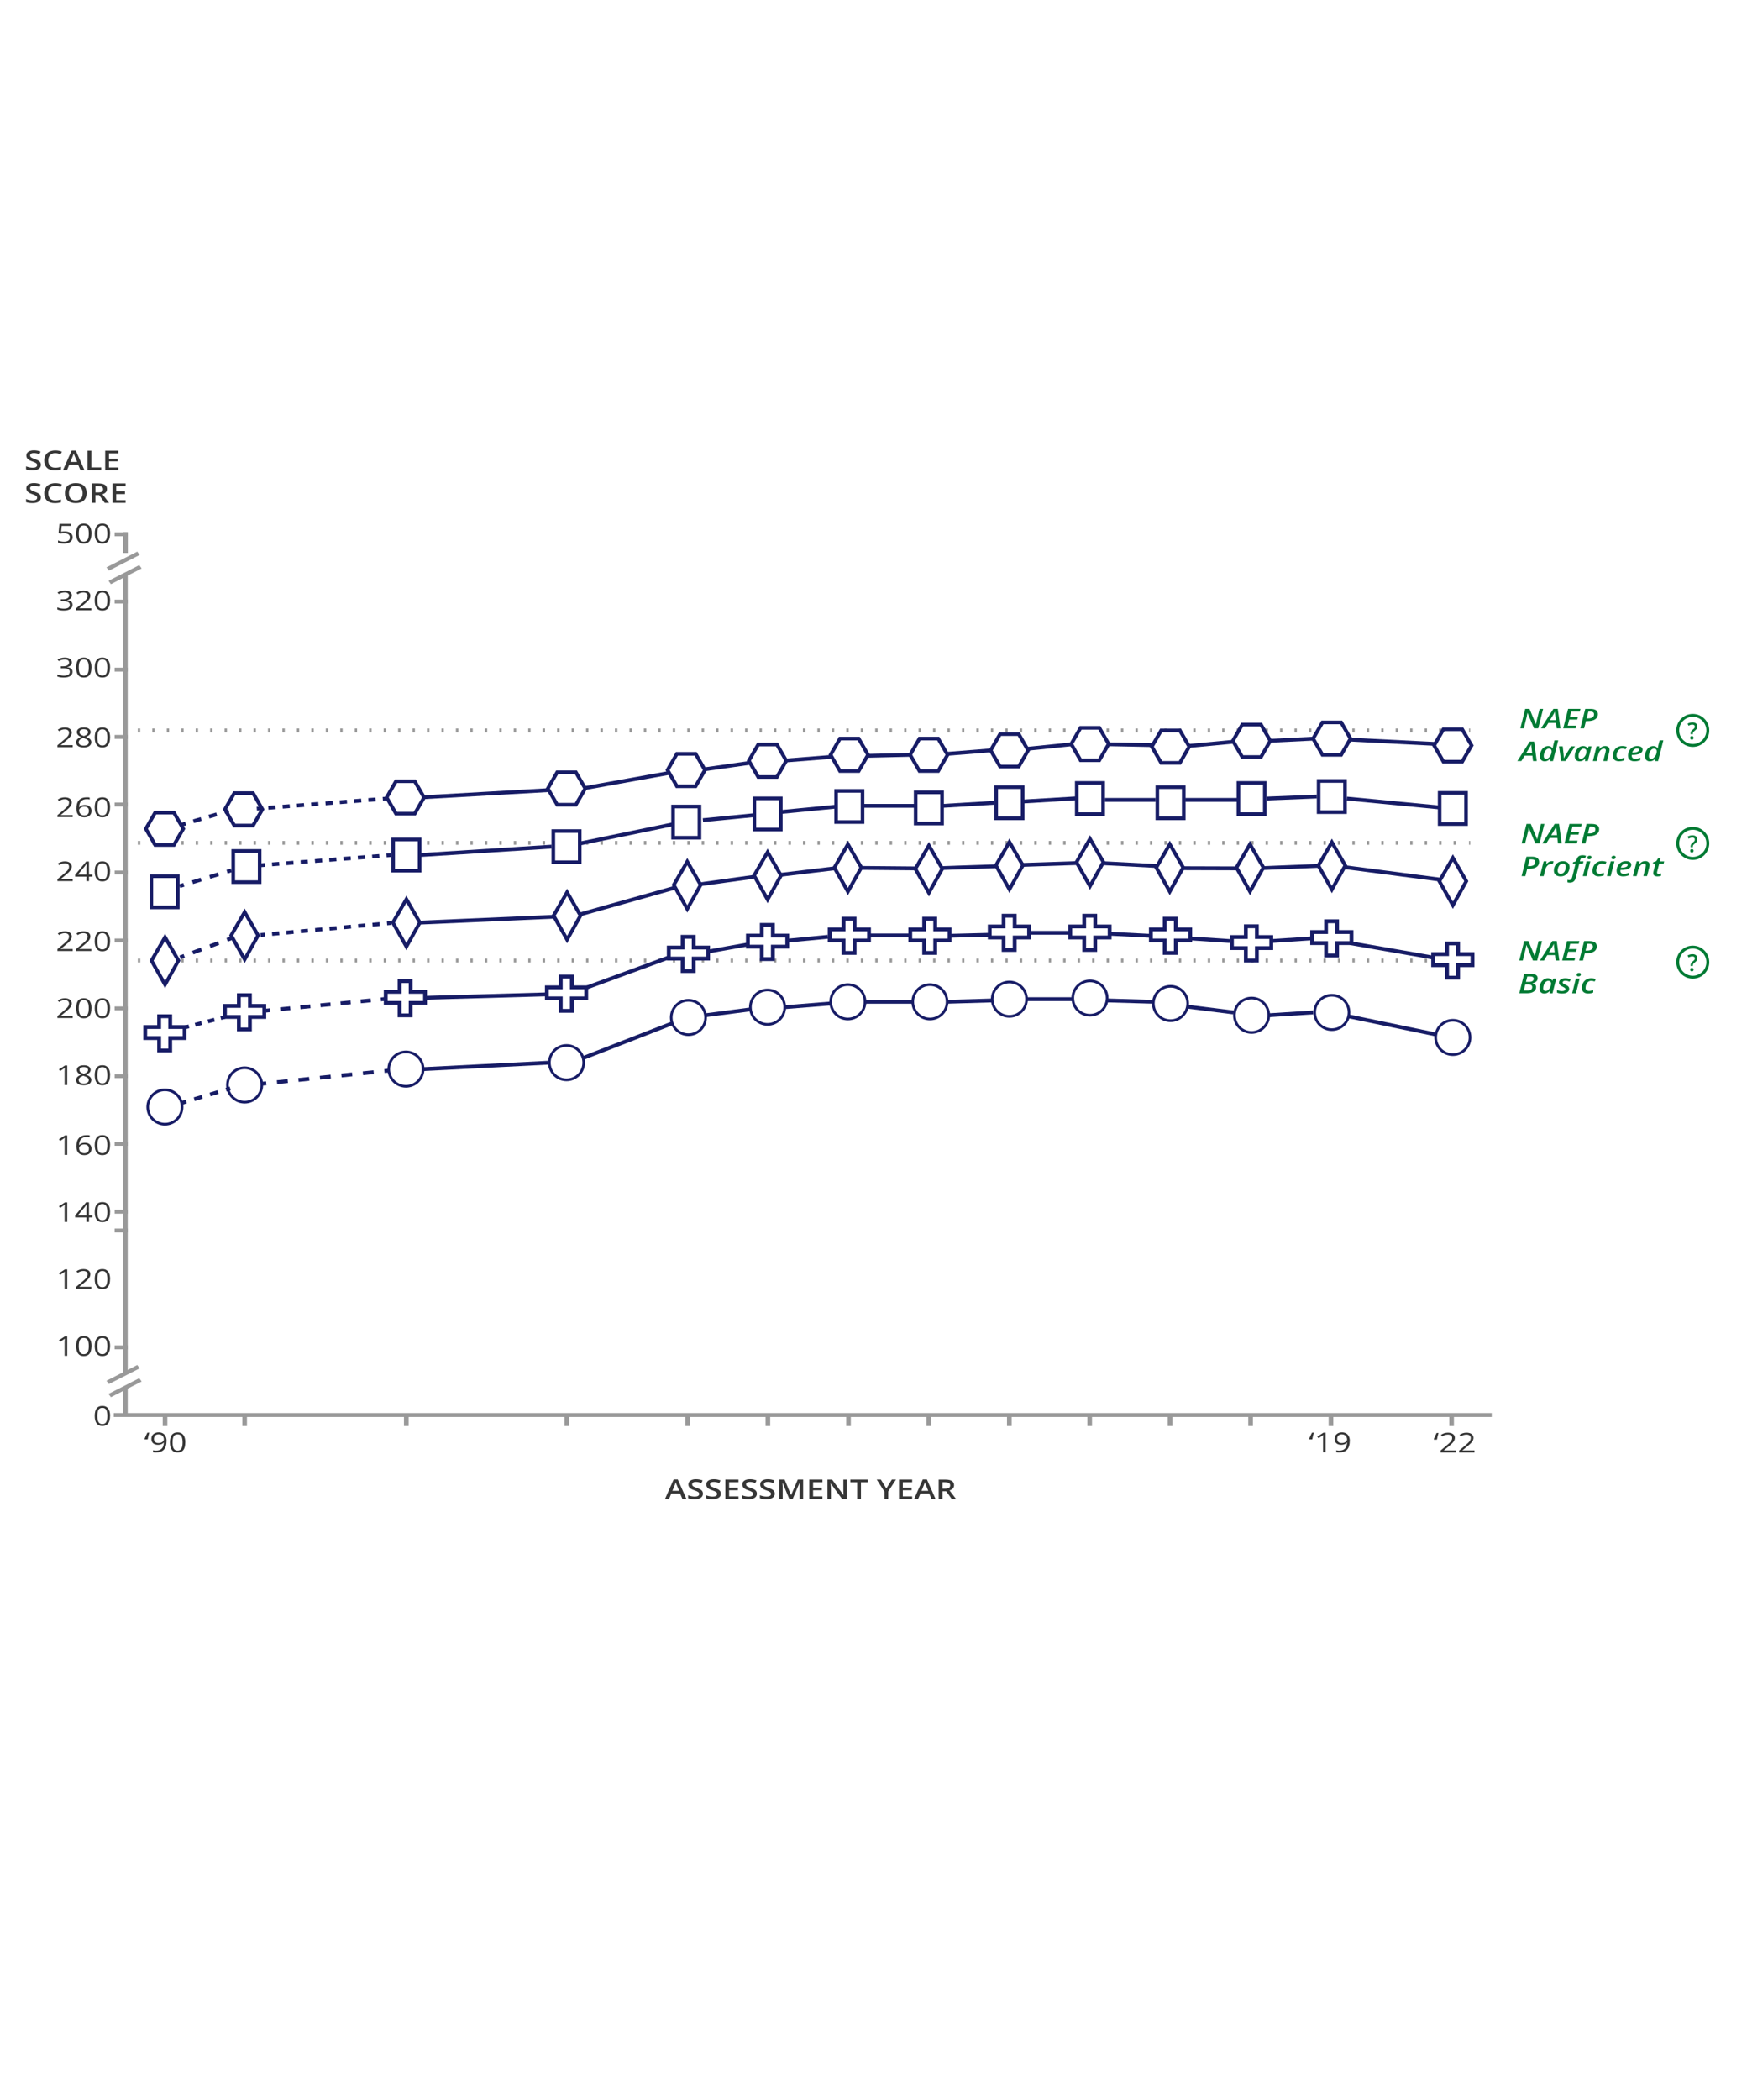 <?xml version="1.0" encoding="UTF-8"?>
<svg xmlns="http://www.w3.org/2000/svg" viewBox="0 0 601.74 723.15">
  <g id="Layer_10" data-name="Layer 10">
    <rect width="601.74" height="723.15" style="fill: #fff;"/>
  </g>
  <g id="reading04">
    <g id="graph">
      <polygon points="43.99 472.15 42.39 472.95 42.39 197.54 43.99 197.54 43.99 472.15" style="fill: #999;"/>
      <polygon points="43.99 477.39 42.39 478.21 42.39 487.57 43.99 487.57 43.99 477.39" style="fill: #999;"/>
      <rect x="41.07" y="421.42" width="1.34" height="4.5" transform="translate(-381.93 465.41) rotate(-90)" style="fill: #999;"/>
      <rect x="42.39" y="183.3" width="1.6" height="7.08" style="fill: #999;"/>
      <rect x="42.39" y="183.3" width="1.6" height="7.08" style="fill: #999;"/>
      <rect x="41.07" y="181.72" width="1.34" height="4.5" transform="translate(225.71 142.23) rotate(90)" style="fill: #999;"/>
      <rect x="41.07" y="204.88" width="1.34" height="4.5" transform="translate(248.87 165.4) rotate(90)" style="fill: #999;"/>
      <rect x="41.07" y="228.31" width="1.34" height="4.5" transform="translate(272.3 188.82) rotate(90)" style="fill: #999;"/>
      <rect x="41.07" y="251.47" width="1.34" height="4.5" transform="translate(295.46 211.98) rotate(90)" style="fill: #999;"/>
      <rect x="41.07" y="274.75" width="1.34" height="4.5" transform="translate(318.74 235.26) rotate(90)" style="fill: #999;"/>
      <rect x="41.07" y="298.15" width="1.34" height="4.5" transform="translate(342.15 258.67) rotate(90)" style="fill: #999;"/>
      <rect x="41.07" y="321.57" width="1.34" height="4.5" transform="translate(365.56 282.08) rotate(90)" style="fill: #999;"/>
      <rect x="41.07" y="344.95" width="1.34" height="4.5" transform="translate(388.94 305.46) rotate(90)" style="fill: #999;"/>
      <rect x="41.07" y="368.28" width="1.34" height="4.5" transform="translate(412.28 328.8) rotate(90)" style="fill: #999;"/>
      <rect x="41.07" y="391.58" width="1.34" height="4.5" transform="translate(435.57 352.09) rotate(90)" style="fill: #999;"/>
      <rect x="41.07" y="414.96" width="1.34" height="4.5" transform="translate(458.96 375.48) rotate(90)" style="fill: #999;"/>
      <rect x="41.07" y="461.66" width="1.34" height="4.5" transform="translate(505.65 422.17) rotate(90)" style="fill: #999;"/>
      <rect x="56.04" y="487.21" width="1.6" height="3.78" style="fill: #999;"/>
      <rect x="83.46" y="487.21" width="1.6" height="3.78" style="fill: #999;"/>
      <rect x="139.14" y="487.21" width="1.6" height="3.78" style="fill: #999;"/>
      <rect x="194.44" y="487.21" width="1.6" height="3.78" style="fill: #999;"/>
      <rect x="236.04" y="487.21" width="1.6" height="3.78" style="fill: #999;"/>
      <rect x="263.69" y="487.21" width="1.6" height="3.78" style="fill: #999;"/>
      <rect x="291.46" y="487.21" width="1.6" height="3.78" style="fill: #999;"/>
      <rect x="319.11" y="487.21" width="1.6" height="3.78" style="fill: #999;"/>
      <rect x="346.85" y="487.21" width="1.6" height="3.78" style="fill: #999;"/>
      <rect x="374.54" y="487.21" width="1.6" height="3.78" style="fill: #999;"/>
      <rect x="402.23" y="487.21" width="1.6" height="3.78" style="fill: #999;"/>
      <rect x="429.95" y="487.21" width="1.6" height="3.78" style="fill: #999;"/>
      <rect x="457.64" y="487.21" width="1.6" height="3.78" style="fill: #999;"/>
      <rect x="499.2" y="487.21" width="1.6" height="3.78" style="fill: #999;"/>
      <rect x="275.82" y="249.89" width="1.34" height="474.65" transform="translate(763.71 210.72) rotate(90)" style="fill: #999;"/>
      <polygon points="48.79 195.72 38.2 201.13 37.37 199.98 47.96 194.57 48.79 195.72" style="fill: #999;"/>
      <polygon points="48.1 191.08 37.51 196.48 36.68 195.34 47.27 189.93 48.1 191.08" style="fill: #999;"/>
      <polygon points="48.79 475.67 38.2 481.07 37.37 479.93 47.96 474.52 48.79 475.67" style="fill: #999;"/>
      <polygon points="48.1 471.14 37.51 476.54 36.68 475.4 47.27 469.99 48.1 471.14" style="fill: #999;"/>
    </g>
    <g id="vert-lines">
      <g>
        <line x1="42.89" y1="251.49" x2="43.31" y2="251.49" style="fill: none; stroke: #999; stroke-miterlimit: 10; stroke-width: 1.32px;"/>
        <line x1="47.46" y1="251.49" x2="55.36" y2="251.49" style="fill: none; stroke: #999; stroke-dasharray: 0 0 0 0 .83 4.15 .83 4.15; stroke-miterlimit: 10; stroke-width: 1.32px;"/>
        <line x1="57.43" y1="251.49" x2="503.91" y2="251.49" style="fill: none; stroke: #999; stroke-dasharray: 0 0 0 0 0 0 .83 4.15 .83 4.15 .83 4.15; stroke-miterlimit: 10; stroke-width: 1.32px;"/>
        <line x1="505.99" y1="251.49" x2="506.4" y2="251.49" style="fill: none; stroke: #999; stroke-miterlimit: 10; stroke-width: 1.32px;"/>
      </g>
      <g>
        <line x1="42.91" y1="290.21" x2="43.33" y2="290.21" style="fill: none; stroke: #999; stroke-miterlimit: 10; stroke-width: 1.32px;"/>
        <line x1="47.48" y1="290.21" x2="55.37" y2="290.21" style="fill: none; stroke: #999; stroke-dasharray: 0 0 0 0 .83 4.15 .83 4.15; stroke-miterlimit: 10; stroke-width: 1.32px;"/>
        <line x1="57.45" y1="290.21" x2="503.93" y2="290.21" style="fill: none; stroke: #999; stroke-dasharray: 0 0 0 0 0 0 .83 4.15 .83 4.15 .83 4.15; stroke-miterlimit: 10; stroke-width: 1.32px;"/>
        <line x1="506" y1="290.21" x2="506.42" y2="290.21" style="fill: none; stroke: #999; stroke-miterlimit: 10; stroke-width: 1.32px;"/>
      </g>
      <g>
        <line x1="42.91" y1="330.72" x2="43.33" y2="330.72" style="fill: none; stroke: #999; stroke-miterlimit: 10; stroke-width: 1.32px;"/>
        <line x1="47.48" y1="330.72" x2="55.37" y2="330.72" style="fill: none; stroke: #999; stroke-dasharray: 0 0 0 0 .83 4.15 .83 4.15; stroke-miterlimit: 10; stroke-width: 1.32px;"/>
        <line x1="57.45" y1="330.72" x2="503.93" y2="330.72" style="fill: none; stroke: #999; stroke-dasharray: 0 0 0 0 0 0 .83 4.15 .83 4.15 .83 4.15; stroke-miterlimit: 10; stroke-width: 1.32px;"/>
        <line x1="506" y1="330.72" x2="506.42" y2="330.72" style="fill: none; stroke: #999; stroke-miterlimit: 10; stroke-width: 1.32px;"/>
      </g>
    </g>
    <g id="text">
      <g>
        <path d="M14.09,160.05c0,.6-.26,1.06-.77,1.4-.51,.34-1.22,.51-2.13,.51s-1.65-.12-2.22-.35v-1.04c.36,.14,.75,.26,1.16,.34,.41,.08,.79,.12,1.15,.12,.52,0,.9-.08,1.15-.25s.37-.39,.37-.67c0-.25-.11-.46-.34-.64-.23-.17-.69-.38-1.4-.62-.73-.25-1.24-.53-1.54-.85-.3-.32-.45-.7-.45-1.15,0-.56,.24-1,.71-1.32,.47-.32,1.11-.48,1.91-.48s1.53,.14,2.29,.42l-.42,.89c-.71-.25-1.35-.38-1.9-.38-.42,0-.74,.08-.96,.23-.22,.15-.33,.36-.33,.61,0,.17,.04,.32,.13,.45,.09,.12,.23,.24,.43,.35,.2,.11,.56,.26,1.08,.44,.59,.21,1.02,.4,1.29,.57,.27,.18,.47,.38,.6,.6,.13,.22,.19,.49,.19,.79Z" style="fill: #363636;"/>
        <path d="M19.05,156.01c-.75,0-1.34,.22-1.77,.67-.43,.45-.65,1.06-.65,1.85s.21,1.44,.62,1.87,1.01,.63,1.8,.63c.34,0,.67-.03,.98-.08s.65-.13,.99-.22v.94c-.63,.2-1.34,.3-2.13,.3-1.17,0-2.07-.3-2.7-.89-.63-.59-.94-1.45-.94-2.55,0-.7,.15-1.31,.46-1.83,.3-.52,.74-.92,1.32-1.2,.58-.28,1.25-.42,2.03-.42,.82,0,1.57,.14,2.27,.43l-.47,.91c-.27-.11-.56-.2-.86-.28-.3-.08-.62-.12-.95-.12Z" style="fill: #363636;"/>
        <path d="M27.71,161.87l-.8-1.86h-3.06l-.78,1.86h-1.38l2.99-6.73h1.42l2.99,6.73h-1.39Zm-1.14-2.81l-.75-1.82c-.05-.12-.13-.31-.23-.58-.1-.26-.16-.46-.2-.58-.1,.38-.24,.79-.43,1.23l-.72,1.75h2.33Z" style="fill: #363636;"/>
        <path d="M30.15,161.87v-6.7h1.31v5.76h3.39v.94h-4.69Z" style="fill: #363636;"/>
        <path d="M40.75,161.87h-4.52v-6.7h4.52v.93h-3.22v1.83h3.01v.92h-3.01v2.1h3.22v.93Z" style="fill: #363636;"/>
        <path d="M14.09,171.32c0,.6-.26,1.06-.77,1.4-.51,.34-1.22,.51-2.13,.51s-1.65-.12-2.22-.35v-1.04c.36,.14,.75,.26,1.16,.34,.41,.08,.79,.12,1.15,.12,.52,0,.9-.08,1.15-.25s.37-.39,.37-.67c0-.25-.11-.46-.34-.64-.23-.17-.69-.38-1.4-.62-.73-.25-1.24-.53-1.54-.85-.3-.32-.45-.7-.45-1.15,0-.56,.24-1,.71-1.32,.47-.32,1.11-.48,1.91-.48s1.53,.14,2.29,.42l-.42,.89c-.71-.25-1.35-.38-1.9-.38-.42,0-.74,.08-.96,.23-.22,.15-.33,.36-.33,.61,0,.17,.04,.32,.13,.45,.09,.12,.23,.24,.43,.35,.2,.11,.56,.26,1.08,.44,.59,.21,1.02,.4,1.29,.57,.27,.18,.47,.38,.6,.6,.13,.22,.19,.49,.19,.79Z" style="fill: #363636;"/>
        <path d="M19.05,167.28c-.75,0-1.34,.22-1.77,.67-.43,.45-.65,1.06-.65,1.85s.21,1.44,.62,1.87,1.01,.63,1.8,.63c.34,0,.67-.03,.98-.08s.65-.13,.99-.22v.94c-.63,.2-1.34,.3-2.13,.3-1.17,0-2.07-.3-2.7-.89-.63-.59-.94-1.45-.94-2.55,0-.7,.15-1.31,.46-1.83,.3-.52,.74-.92,1.32-1.2,.58-.28,1.25-.42,2.03-.42,.82,0,1.57,.14,2.27,.43l-.47,.91c-.27-.11-.56-.2-.86-.28-.3-.08-.62-.12-.95-.12Z" style="fill: #363636;"/>
        <path d="M29.85,169.78c0,1.09-.33,1.94-.98,2.54-.65,.61-1.57,.91-2.77,.91s-2.13-.3-2.78-.9c-.65-.6-.97-1.45-.97-2.56s.33-1.96,.98-2.55c.65-.59,1.58-.89,2.79-.89s2.11,.3,2.76,.9c.65,.6,.97,1.45,.97,2.54Zm-6.11,0c0,.83,.2,1.45,.6,1.88,.4,.43,.99,.64,1.77,.64s1.36-.21,1.76-.63c.4-.42,.59-1.05,.59-1.88s-.2-1.45-.59-1.87c-.39-.42-.98-.64-1.75-.64s-1.38,.21-1.78,.64c-.4,.43-.6,1.05-.6,1.87Z" style="fill: #363636;"/>
        <path d="M32.87,170.46v2.68h-1.31v-6.7h2.26c1.03,0,1.8,.16,2.29,.49,.5,.32,.74,.81,.74,1.47,0,.83-.52,1.43-1.55,1.78l2.26,2.97h-1.49l-1.92-2.68h-1.29Zm0-.91h.91c.61,0,1.05-.09,1.32-.28,.27-.19,.41-.47,.41-.84s-.15-.65-.44-.82-.74-.25-1.33-.25h-.86v2.19Z" style="fill: #363636;"/>
        <path d="M43.25,173.14h-4.52v-6.7h4.52v.93h-3.22v1.83h3.01v.92h-3.01v2.1h3.22v.93Z" style="fill: #363636;"/>
      </g>
      <g>
        <path d="M235.07,516.13l-.8-1.86h-3.06l-.78,1.86h-1.38l2.99-6.73h1.42l2.99,6.73h-1.39Zm-1.14-2.81l-.75-1.83c-.05-.12-.13-.31-.23-.58-.1-.26-.16-.46-.2-.58-.1,.38-.24,.79-.43,1.23l-.72,1.75h2.33Z" style="fill: #363636;"/>
        <path d="M242.13,514.31c0,.6-.26,1.06-.77,1.4-.51,.34-1.22,.51-2.13,.51s-1.65-.12-2.22-.35v-1.04c.36,.14,.75,.26,1.16,.34,.41,.08,.79,.12,1.15,.12,.52,0,.9-.08,1.15-.25s.37-.39,.37-.67c0-.25-.11-.46-.34-.64-.23-.17-.69-.38-1.4-.62-.73-.25-1.24-.53-1.54-.85-.3-.32-.45-.7-.45-1.15,0-.56,.24-1,.71-1.32,.47-.32,1.11-.48,1.91-.48s1.53,.14,2.29,.42l-.42,.89c-.71-.25-1.35-.38-1.9-.38-.42,0-.74,.08-.96,.23-.22,.15-.33,.36-.33,.61,0,.17,.04,.32,.13,.45,.09,.12,.23,.24,.43,.35s.56,.25,1.08,.44c.59,.21,1.02,.4,1.29,.57,.27,.18,.47,.38,.6,.6,.13,.22,.19,.49,.19,.79Z" style="fill: #363636;"/>
        <path d="M248.29,514.31c0,.6-.26,1.06-.77,1.4-.51,.34-1.22,.51-2.13,.51s-1.65-.12-2.22-.35v-1.04c.36,.14,.75,.26,1.16,.34,.41,.08,.79,.12,1.15,.12,.52,0,.9-.08,1.15-.25s.37-.39,.37-.67c0-.25-.11-.46-.34-.64-.23-.17-.69-.38-1.4-.62-.73-.25-1.24-.53-1.54-.85-.3-.32-.45-.7-.45-1.15,0-.56,.24-1,.71-1.32,.47-.32,1.11-.48,1.91-.48s1.53,.14,2.29,.42l-.42,.89c-.71-.25-1.35-.38-1.9-.38-.42,0-.74,.08-.96,.23-.22,.15-.33,.36-.33,.61,0,.17,.04,.32,.13,.45,.09,.12,.23,.24,.43,.35s.56,.25,1.08,.44c.59,.21,1.02,.4,1.29,.57,.27,.18,.47,.38,.6,.6,.13,.22,.19,.49,.19,.79Z" style="fill: #363636;"/>
        <path d="M254.36,516.13h-4.52v-6.7h4.52v.93h-3.22v1.83h3.01v.92h-3.01v2.11h3.22v.93Z" style="fill: #363636;"/>
        <path d="M260.7,514.31c0,.6-.26,1.06-.77,1.4-.51,.34-1.22,.51-2.13,.51s-1.65-.12-2.22-.35v-1.04c.36,.14,.75,.26,1.16,.34,.41,.08,.79,.12,1.15,.12,.52,0,.9-.08,1.15-.25s.37-.39,.37-.67c0-.25-.11-.46-.34-.64-.23-.17-.69-.38-1.4-.62-.73-.25-1.24-.53-1.54-.85-.3-.32-.45-.7-.45-1.15,0-.56,.24-1,.71-1.32,.47-.32,1.11-.48,1.91-.48s1.53,.14,2.29,.42l-.42,.89c-.71-.25-1.35-.38-1.9-.38-.42,0-.74,.08-.96,.23-.22,.15-.33,.36-.33,.61,0,.17,.04,.32,.13,.45,.09,.12,.23,.24,.43,.35s.56,.25,1.08,.44c.59,.21,1.02,.4,1.29,.57,.27,.18,.47,.38,.6,.6,.13,.22,.19,.49,.19,.79Z" style="fill: #363636;"/>
        <path d="M266.86,514.31c0,.6-.26,1.06-.77,1.4-.51,.34-1.22,.51-2.13,.51s-1.65-.12-2.22-.35v-1.04c.36,.14,.75,.26,1.16,.34,.41,.08,.79,.12,1.15,.12,.52,0,.9-.08,1.15-.25s.37-.39,.37-.67c0-.25-.11-.46-.34-.64-.23-.17-.69-.38-1.4-.62-.73-.25-1.24-.53-1.54-.85-.3-.32-.45-.7-.45-1.15,0-.56,.24-1,.71-1.32,.47-.32,1.11-.48,1.91-.48s1.53,.14,2.29,.42l-.42,.89c-.71-.25-1.35-.38-1.9-.38-.42,0-.74,.08-.96,.23-.22,.15-.33,.36-.33,.61,0,.17,.04,.32,.13,.45,.09,.12,.23,.24,.43,.35s.56,.25,1.08,.44c.59,.21,1.02,.4,1.29,.57,.27,.18,.47,.38,.6,.6,.13,.22,.19,.49,.19,.79Z" style="fill: #363636;"/>
        <path d="M271.87,516.13l-2.32-5.6h-.04c.06,.83,.09,1.61,.09,2.34v3.26h-1.19v-6.7h1.84l2.22,5.33h.03l2.29-5.33h1.85v6.7h-1.26v-3.32c0-.33,.01-.77,.03-1.3,.02-.53,.04-.86,.05-.97h-.04l-2.4,5.59h-1.15Z" style="fill: #363636;"/>
        <path d="M283.28,516.13h-4.52v-6.7h4.52v.93h-3.22v1.83h3.01v.92h-3.01v2.11h3.22v.93Z" style="fill: #363636;"/>
        <path d="M291.67,516.13h-1.6l-3.93-5.34h-.04l.03,.3c.05,.57,.08,1.09,.08,1.56v3.49h-1.19v-6.7h1.59l3.92,5.31h.03c0-.07-.02-.33-.04-.77-.02-.44-.03-.79-.03-1.03v-3.51h1.2v6.7Z" style="fill: #363636;"/>
        <path d="M296.55,516.13h-1.31v-5.76h-2.35v-.94h6.01v.94h-2.35v5.76Z" style="fill: #363636;"/>
        <path d="M305.3,512.49l1.89-3.06h1.42l-2.67,4.1v2.6h-1.31v-2.56l-2.65-4.14h1.42l1.89,3.06Z" style="fill: #363636;"/>
        <path d="M314.19,516.13h-4.53v-6.7h4.53v.93h-3.22v1.83h3.02v.92h-3.02v2.11h3.22v.93Z" style="fill: #363636;"/>
        <path d="M320.88,516.13l-.8-1.86h-3.06l-.78,1.86h-1.38l2.99-6.73h1.42l2.99,6.73h-1.39Zm-1.14-2.81l-.75-1.83c-.05-.12-.13-.31-.23-.58-.1-.26-.16-.46-.2-.58-.1,.38-.24,.79-.43,1.23l-.72,1.75h2.33Z" style="fill: #363636;"/>
        <path d="M324.64,513.46v2.68h-1.31v-6.7h2.26c1.03,0,1.8,.16,2.29,.49,.5,.32,.74,.81,.74,1.47,0,.83-.52,1.43-1.55,1.78l2.26,2.97h-1.49l-1.92-2.68h-1.29Zm0-.91h.91c.61,0,1.05-.09,1.32-.28,.27-.19,.41-.47,.41-.84s-.15-.65-.44-.82c-.3-.17-.74-.25-1.33-.25h-.87v2.19Z" style="fill: #363636;"/>
      </g>
      <g id="legend">
        <g>
          <path d="M529.8,250.77h-1.42l-2.24-5.33h-.03l-.05,.32c-.09,.46-.15,.78-.19,.97-.04,.19-.38,1.54-1,4.04h-1.2l1.69-6.7h1.47l2.18,5.27h.04c.02-.17,.08-.46,.17-.88,.09-.42,.17-.73,.22-.93l.88-3.45h1.2l-1.69,6.7Z" style="fill: #007a33;"/>
          <path d="M535.96,248.91h-2.65l-1.14,1.86h-1.39l4.28-6.71h1.5l.91,6.71h-1.28l-.22-1.86Zm-.09-.95c-.15-1.27-.23-2.04-.25-2.31-.02-.27-.03-.48-.03-.64-.2,.42-.46,.89-.78,1.41l-.94,1.54h2Z" style="fill: #007a33;"/>
          <path d="M542.69,250.77h-4.25l1.69-6.7h4.25l-.23,.94h-2.95l-.46,1.81h2.75l-.22,.93h-2.76l-.53,2.09h2.95l-.24,.93Z" style="fill: #007a33;"/>
          <path d="M550.38,245.91c0,.76-.31,1.34-.93,1.75s-1.48,.61-2.58,.61h-.6l-.63,2.51h-1.3l1.69-6.7h1.83c.83,0,1.46,.15,1.89,.46,.42,.31,.63,.77,.63,1.38Zm-3.88,1.44h.51c.65,0,1.15-.12,1.51-.36,.36-.24,.53-.59,.53-1.03,0-.33-.11-.58-.32-.73-.21-.15-.54-.23-.98-.23h-.65l-.6,2.36Z" style="fill: #007a33;"/>
          <path d="M527.81,260.18h-2.65l-1.14,1.86h-1.39l4.28-6.71h1.5l.91,6.71h-1.28l-.22-1.86Zm-.09-.95c-.15-1.27-.23-2.04-.25-2.31-.02-.27-.03-.48-.03-.64-.2,.42-.46,.89-.78,1.41l-.94,1.54h2Z" style="fill: #007a33;"/>
          <path d="M533.31,256.88c.65,0,1.14,.27,1.47,.82h.04c.05-.45,.12-.83,.2-1.15l.42-1.64h1.28l-1.81,7.14h-1.01l.1-.81h-.04c-.32,.32-.63,.55-.93,.69-.3,.14-.62,.21-.95,.21-.52,0-.93-.16-1.23-.47-.3-.31-.44-.75-.44-1.32,0-.63,.13-1.21,.39-1.76,.26-.54,.61-.97,1.05-1.27,.44-.3,.92-.45,1.46-.45Zm-.73,4.38c.3,0,.6-.12,.89-.38,.29-.25,.53-.58,.71-.98,.18-.4,.27-.81,.27-1.22,0-.28-.08-.5-.24-.67-.16-.17-.4-.25-.72-.25s-.6,.12-.87,.35c-.27,.24-.49,.56-.65,.97-.16,.41-.24,.83-.24,1.25,0,.62,.29,.93,.86,.93Z" style="fill: #007a33;"/>
          <path d="M537.72,262.04l-.72-5.07h1.27l.3,2.74c.05,.49,.08,.94,.08,1.36h.04c.1-.23,.23-.48,.38-.76s.27-.48,.36-.61l1.7-2.74h1.37l-3.27,5.07h-1.5Z" style="fill: #007a33;"/>
          <path d="M544.09,262.13c-.51,0-.92-.16-1.22-.47-.3-.31-.45-.75-.45-1.31,0-.62,.13-1.2,.38-1.73s.6-.96,1.05-1.28,.93-.47,1.47-.47c.35,0,.66,.07,.91,.21,.26,.14,.45,.34,.6,.61h.05l.34-.72h.99l-1.29,5.07h-1l.12-.81h-.03c-.58,.6-1.21,.9-1.91,.9Zm.47-.87c.3,0,.59-.12,.88-.35,.29-.24,.52-.55,.71-.95,.19-.4,.28-.83,.28-1.3,0-.27-.09-.49-.26-.65-.17-.16-.4-.25-.67-.25-.31,0-.6,.12-.88,.35-.27,.24-.49,.56-.66,.96s-.25,.82-.25,1.26c0,.31,.07,.54,.22,.7s.35,.23,.62,.23Z" style="fill: #007a33;"/>
          <path d="M552.24,262.04l.78-3.08c.07-.28,.1-.48,.1-.6,0-.4-.24-.6-.71-.6-.26,0-.52,.09-.78,.26-.25,.17-.48,.43-.69,.75-.2,.33-.36,.7-.46,1.12l-.54,2.15h-1.29l1.29-5.07h1.01l-.12,.94h.05c.3-.36,.62-.62,.94-.79,.32-.16,.67-.25,1.05-.25,.49,0,.87,.12,1.13,.35,.27,.23,.4,.56,.4,.99,0,.21-.04,.49-.13,.83l-.75,2.99h-1.29Z" style="fill: #007a33;"/>
          <path d="M557.78,262.13c-.71,0-1.27-.16-1.66-.49-.39-.32-.59-.79-.59-1.39,0-.63,.13-1.21,.4-1.73,.27-.52,.64-.92,1.13-1.22,.48-.29,1.04-.44,1.65-.44s1.14,.09,1.62,.28l-.38,.84c-.44-.16-.85-.24-1.21-.24-.55,0-1,.23-1.37,.7-.36,.47-.55,1.05-.55,1.74,0,.34,.1,.6,.31,.78s.49,.27,.85,.27c.27,0,.52-.03,.76-.1,.24-.07,.47-.15,.71-.25v.89c-.51,.22-1.07,.33-1.67,.33Z" style="fill: #007a33;"/>
          <path d="M563.03,262.13c-.72,0-1.28-.17-1.68-.51s-.6-.81-.6-1.42,.14-1.17,.42-1.69c.28-.52,.67-.92,1.15-1.21,.48-.28,1.02-.43,1.62-.43s1.04,.11,1.37,.33c.33,.22,.49,.54,.49,.94,0,.56-.3,.99-.91,1.3s-1.47,.47-2.6,.47h-.24v.14s-.01,.13-.01,.13c0,.34,.1,.61,.31,.8,.21,.19,.51,.29,.92,.29,.26,0,.52-.03,.78-.09s.57-.16,.92-.3v.86c-.35,.13-.67,.23-.97,.29-.29,.06-.62,.08-.98,.08Zm.83-4.43c-.35,0-.68,.13-.99,.39-.31,.26-.53,.61-.67,1.04h.16c.69,0,1.22-.08,1.61-.25s.58-.4,.58-.69c0-.16-.06-.28-.17-.36-.12-.09-.29-.13-.52-.13Z" style="fill: #007a33;"/>
          <path d="M569.52,256.88c.65,0,1.14,.27,1.47,.82h.04c.05-.45,.12-.83,.2-1.15l.42-1.64h1.28l-1.81,7.14h-1.01l.1-.81h-.04c-.32,.32-.63,.55-.93,.69-.3,.14-.62,.21-.95,.21-.52,0-.93-.16-1.23-.47-.3-.31-.44-.75-.44-1.32,0-.63,.13-1.21,.39-1.76,.26-.54,.61-.97,1.05-1.27,.44-.3,.92-.45,1.46-.45Zm-.73,4.38c.3,0,.6-.12,.89-.38,.29-.25,.53-.58,.71-.98,.18-.4,.27-.81,.27-1.22,0-.28-.08-.5-.24-.67-.16-.17-.4-.25-.72-.25s-.6,.12-.87,.35c-.27,.24-.49,.56-.65,.97-.16,.41-.24,.83-.24,1.25,0,.62,.29,.93,.86,.93Z" style="fill: #007a33;"/>
        </g>
        <g>
          <path d="M530.24,290.38h-1.42l-2.24-5.33h-.03l-.05,.32c-.09,.46-.15,.78-.19,.97-.04,.19-.38,1.54-1,4.04h-1.2l1.69-6.7h1.47l2.18,5.27h.04c.02-.17,.08-.46,.17-.88,.09-.42,.17-.73,.22-.93l.88-3.45h1.2l-1.69,6.7Z" style="fill: #007a33;"/>
          <path d="M536.4,288.52h-2.65l-1.14,1.86h-1.39l4.28-6.71h1.5l.91,6.71h-1.28l-.22-1.86Zm-.09-.95c-.15-1.27-.23-2.04-.25-2.31-.02-.27-.03-.48-.03-.64-.2,.42-.46,.89-.78,1.41l-.94,1.54h2Z" style="fill: #007a33;"/>
          <path d="M543.13,290.38h-4.25l1.69-6.7h4.25l-.23,.94h-2.95l-.46,1.81h2.75l-.22,.93h-2.76l-.53,2.09h2.95l-.24,.93Z" style="fill: #007a33;"/>
          <path d="M550.82,285.52c0,.76-.31,1.34-.93,1.75s-1.48,.61-2.58,.61h-.6l-.63,2.51h-1.3l1.69-6.7h1.83c.83,0,1.46,.15,1.89,.46,.42,.31,.63,.77,.63,1.38Zm-3.88,1.44h.51c.65,0,1.15-.12,1.51-.36,.36-.24,.53-.59,.53-1.03,0-.33-.11-.58-.32-.73-.21-.15-.54-.23-.98-.23h-.65l-.6,2.36Z" style="fill: #007a33;"/>
          <path d="M530.14,296.79c0,.76-.31,1.34-.93,1.75s-1.48,.61-2.58,.61h-.6l-.63,2.51h-1.3l1.69-6.7h1.83c.83,0,1.46,.15,1.89,.46,.42,.31,.63,.77,.63,1.38Zm-3.88,1.44h.51c.65,0,1.15-.12,1.51-.36,.36-.24,.53-.59,.53-1.03,0-.33-.11-.58-.32-.73-.21-.15-.54-.23-.98-.23h-.65l-.6,2.36Z" style="fill: #007a33;"/>
          <path d="M534.51,296.49c.23,0,.42,.02,.59,.06l-.28,1c-.2-.04-.38-.06-.56-.06-.46,0-.87,.17-1.23,.52-.36,.35-.61,.8-.75,1.36l-.58,2.29h-1.29l1.29-5.07h1.01l-.12,.94h.05c.3-.37,.61-.63,.91-.79s.62-.24,.96-.24Z" style="fill: #007a33;"/>
          <path d="M540.62,298.48c0,.62-.13,1.18-.4,1.69-.27,.51-.63,.89-1.1,1.17s-1,.41-1.61,.41c-.7,0-1.26-.17-1.67-.52s-.62-.83-.62-1.43,.13-1.17,.39-1.67c.26-.51,.63-.9,1.1-1.19s1.01-.42,1.63-.42c.71,0,1.27,.18,1.67,.53,.4,.35,.6,.84,.6,1.45Zm-1.3-.05c0-.33-.09-.58-.27-.77s-.43-.28-.77-.28-.64,.11-.91,.33c-.27,.22-.48,.52-.62,.89s-.22,.77-.22,1.2c0,.34,.09,.6,.27,.78,.18,.18,.45,.27,.8,.27,.33,0,.62-.1,.89-.31,.26-.21,.47-.5,.61-.87,.15-.37,.22-.79,.22-1.24Z" style="fill: #007a33;"/>
          <path d="M540.73,303.91c-.33,0-.6-.04-.82-.11v-.87c.23,.06,.44,.09,.62,.09,.49,0,.81-.31,.97-.94l1.19-4.69h-.98l.11-.49,1.06-.35,.12-.42c.16-.6,.41-1.04,.74-1.29s.8-.38,1.4-.38c.42,0,.8,.07,1.15,.2l-.33,.81c-.27-.09-.52-.13-.74-.13-.25,0-.45,.07-.6,.2s-.27,.35-.35,.65l-.1,.39h1.25l-.2,.82h-1.25l-1.22,4.83c-.15,.58-.38,1-.72,1.27-.33,.27-.77,.41-1.3,.41Zm5.75-2.26h-1.29l1.29-5.07h1.29l-1.29,5.07Zm.26-6.32c0-.21,.07-.38,.21-.5,.14-.13,.34-.19,.6-.19,.19,0,.35,.04,.47,.12s.18,.2,.18,.37c0,.22-.07,.39-.22,.51-.15,.13-.34,.19-.58,.19-.19,0-.35-.04-.48-.12-.13-.08-.19-.21-.19-.38Z" style="fill: #007a33;"/>
          <path d="M550.79,301.75c-.71,0-1.27-.16-1.66-.49-.39-.32-.59-.79-.59-1.39,0-.63,.13-1.21,.4-1.73,.27-.52,.64-.92,1.13-1.22,.48-.29,1.04-.44,1.65-.44s1.14,.09,1.62,.28l-.38,.84c-.44-.16-.85-.24-1.21-.24-.55,0-1,.23-1.37,.7-.36,.47-.55,1.05-.55,1.74,0,.34,.1,.6,.31,.78s.49,.27,.85,.27c.27,0,.52-.03,.76-.1,.24-.07,.47-.15,.71-.25v.89c-.51,.22-1.07,.33-1.67,.33Z" style="fill: #007a33;"/>
          <path d="M554.79,301.65h-1.29l1.29-5.07h1.29l-1.29,5.07Zm.26-6.32c0-.21,.07-.38,.21-.5,.14-.13,.34-.19,.6-.19,.19,0,.35,.04,.47,.12,.12,.08,.18,.2,.18,.37,0,.22-.07,.39-.22,.51-.15,.13-.34,.19-.57,.19-.19,0-.35-.04-.48-.12-.13-.08-.19-.21-.19-.38Z" style="fill: #007a33;"/>
          <path d="M559.12,301.75c-.72,0-1.28-.17-1.68-.51s-.6-.81-.6-1.42,.14-1.17,.42-1.69c.28-.52,.67-.92,1.15-1.21,.48-.28,1.02-.43,1.62-.43s1.04,.11,1.37,.33c.33,.22,.49,.54,.49,.94,0,.56-.3,.99-.91,1.3s-1.47,.47-2.6,.47h-.24v.14s-.01,.13-.01,.13c0,.34,.1,.61,.31,.8,.21,.19,.51,.29,.92,.29,.26,0,.52-.03,.78-.09s.57-.16,.92-.3v.86c-.35,.13-.67,.23-.97,.29-.29,.06-.62,.08-.98,.08Zm.83-4.43c-.35,0-.68,.13-.99,.39-.31,.26-.53,.61-.67,1.04h.16c.69,0,1.22-.08,1.61-.25s.58-.4,.58-.69c0-.16-.06-.28-.17-.36-.12-.09-.29-.13-.52-.13Z" style="fill: #007a33;"/>
          <path d="M566.04,301.65l.78-3.08c.07-.28,.1-.48,.1-.6,0-.4-.24-.6-.71-.6-.26,0-.52,.09-.78,.26-.25,.17-.48,.43-.69,.75-.2,.33-.36,.7-.46,1.12l-.54,2.15h-1.29l1.29-5.07h1.01l-.12,.94h.05c.3-.36,.62-.62,.94-.79,.32-.16,.67-.25,1.05-.25,.49,0,.87,.12,1.13,.35,.27,.23,.4,.56,.4,.99,0,.21-.04,.49-.13,.83l-.75,2.99h-1.29Z" style="fill: #007a33;"/>
          <path d="M571.3,300.87c.25,0,.52-.05,.83-.14v.82c-.13,.05-.3,.1-.52,.14-.22,.04-.44,.06-.66,.06-1,0-1.5-.38-1.5-1.13,0-.17,.03-.37,.09-.6l.66-2.61h-.89l.12-.5,1.04-.38,.71-1.06h.8l-.29,1.13h1.53l-.21,.82h-1.52l-.67,2.62c-.05,.17-.07,.31-.07,.42,0,.13,.05,.24,.14,.31,.09,.08,.23,.12,.42,.12Z" style="fill: #007a33;"/>
        </g>
        <g>
          <path d="M529.43,330.72h-1.42l-2.24-5.33h-.03l-.05,.32c-.09,.46-.15,.78-.19,.97-.04,.19-.38,1.54-1,4.04h-1.2l1.69-6.7h1.47l2.18,5.27h.04c.02-.17,.08-.46,.17-.88,.09-.42,.17-.73,.22-.93l.88-3.45h1.2l-1.69,6.7Z" style="fill: #007a33;"/>
          <path d="M535.59,328.86h-2.65l-1.14,1.86h-1.39l4.28-6.71h1.5l.91,6.71h-1.28l-.22-1.86Zm-.09-.95c-.15-1.27-.23-2.04-.25-2.31-.02-.27-.03-.48-.03-.64-.2,.42-.46,.89-.78,1.41l-.94,1.54h2Z" style="fill: #007a33;"/>
          <path d="M542.32,330.72h-4.25l1.69-6.7h4.25l-.23,.94h-2.95l-.46,1.81h2.75l-.22,.93h-2.76l-.53,2.09h2.95l-.24,.93Z" style="fill: #007a33;"/>
          <path d="M550,325.86c0,.76-.31,1.34-.93,1.75-.62,.41-1.48,.61-2.58,.61h-.6l-.63,2.51h-1.3l1.69-6.7h1.83c.83,0,1.46,.15,1.89,.46,.42,.31,.63,.77,.63,1.38Zm-3.88,1.44h.51c.65,0,1.15-.12,1.51-.36,.36-.24,.53-.59,.53-1.03,0-.33-.11-.58-.32-.73-.21-.15-.54-.23-.98-.23h-.65l-.6,2.36Z" style="fill: #007a33;"/>
          <path d="M527.17,335.29c.81,0,1.42,.13,1.84,.38s.62,.64,.62,1.14c0,.45-.16,.82-.47,1.11s-.75,.49-1.31,.58v.04c.39,.08,.7,.24,.92,.47,.22,.23,.33,.51,.33,.84,0,.66-.27,1.19-.82,1.56-.55,.38-1.31,.57-2.28,.57h-2.69l1.69-6.7h2.18Zm-2.35,5.78h1.22c.54,0,.96-.1,1.26-.31s.46-.5,.46-.89c0-.3-.11-.53-.33-.69-.22-.16-.54-.24-.96-.24h-1.09l-.55,2.12Zm.77-3.01h1.09c.51,0,.9-.09,1.18-.28,.28-.18,.42-.45,.42-.79,0-.53-.41-.79-1.22-.79h-.99l-.47,1.85Z" style="fill: #007a33;"/>
          <path d="M531.92,342.08c-.51,0-.92-.16-1.22-.47-.3-.31-.45-.75-.45-1.31,0-.62,.13-1.2,.38-1.73s.6-.96,1.05-1.28,.93-.47,1.47-.47c.35,0,.66,.07,.91,.21,.26,.14,.45,.34,.6,.61h.05l.34-.72h.99l-1.29,5.07h-1l.12-.81h-.03c-.58,.6-1.21,.9-1.91,.9Zm.47-.87c.3,0,.59-.12,.88-.36,.29-.24,.52-.55,.71-.95,.19-.4,.28-.83,.28-1.3,0-.27-.09-.49-.26-.65-.17-.16-.4-.25-.67-.25-.31,0-.6,.12-.88,.35s-.49,.56-.66,.96c-.16,.41-.25,.83-.25,1.26,0,.31,.07,.55,.22,.7s.35,.23,.62,.23Z" style="fill: #007a33;"/>
          <path d="M540.5,340.43c0,.53-.22,.94-.65,1.22-.43,.29-1.03,.43-1.79,.43-.69,0-1.28-.1-1.76-.31v-.93c.56,.28,1.13,.41,1.71,.41,.35,0,.64-.06,.86-.18s.33-.29,.33-.5c0-.16-.06-.29-.19-.4s-.38-.26-.77-.45c-.46-.2-.78-.41-.97-.63-.19-.21-.28-.46-.28-.75,0-.47,.2-.85,.58-1.11,.39-.27,.92-.4,1.58-.4,.71,0,1.35,.13,1.89,.38l-.42,.81c-.51-.23-1-.35-1.46-.35-.27,0-.48,.05-.65,.15-.17,.1-.25,.24-.25,.42,0,.14,.06,.26,.18,.37,.12,.11,.37,.25,.74,.41,.38,.18,.66,.33,.82,.46,.16,.13,.28,.27,.37,.42s.13,.33,.13,.52Z" style="fill: #007a33;"/>
          <path d="M542.81,341.99h-1.29l1.29-5.07h1.29l-1.29,5.07Zm.26-6.32c0-.21,.07-.38,.21-.5,.14-.13,.34-.19,.6-.19,.19,0,.35,.04,.47,.12,.12,.08,.18,.2,.18,.37,0,.22-.07,.39-.22,.51-.15,.12-.34,.19-.57,.19-.19,0-.35-.04-.48-.12-.13-.08-.19-.2-.19-.38Z" style="fill: #007a33;"/>
          <path d="M547.11,342.08c-.71,0-1.27-.16-1.66-.49-.39-.32-.59-.79-.59-1.39,0-.63,.13-1.21,.4-1.73,.27-.52,.64-.92,1.13-1.21,.48-.29,1.04-.44,1.65-.44s1.14,.09,1.62,.28l-.38,.84c-.44-.16-.85-.24-1.21-.24-.55,0-1,.23-1.37,.7-.36,.47-.55,1.05-.55,1.74,0,.34,.1,.6,.31,.78s.49,.28,.85,.28c.27,0,.52-.03,.76-.1,.24-.07,.47-.15,.71-.25v.89c-.51,.22-1.07,.33-1.67,.33Z" style="fill: #007a33;"/>
        </g>
        <path d="M582.33,252.8v-.25c0-.29,.05-.53,.16-.72,.1-.19,.29-.39,.55-.59,.31-.25,.51-.44,.6-.57,.09-.14,.13-.3,.13-.49,0-.22-.07-.39-.22-.51-.15-.12-.36-.18-.63-.18-.25,0-.48,.04-.69,.11-.21,.07-.42,.16-.62,.25l-.33-.69c.53-.29,1.1-.44,1.7-.44,.51,0,.92,.13,1.22,.38,.3,.25,.45,.6,.45,1.04,0,.2-.03,.37-.09,.52s-.14,.3-.26,.44c-.12,.14-.32,.32-.6,.54-.24,.19-.41,.35-.49,.47-.08,.12-.12,.29-.12,.5v.18h-.77Zm-.16,1.25c0-.39,.19-.59,.58-.59,.19,0,.33,.05,.43,.15,.1,.1,.15,.25,.15,.44s-.05,.33-.15,.44-.24,.16-.43,.16-.33-.05-.43-.16c-.1-.11-.15-.25-.15-.44Z" style="fill: #007a33;"/>
        <circle cx="583.07" cy="251.49" r="5.18" style="fill: none; stroke: #007a33; stroke-miterlimit: 10; stroke-width: 1px;"/>
        <path d="M582.33,291.7v-.25c0-.29,.05-.53,.16-.72,.1-.19,.29-.39,.55-.59,.31-.25,.51-.44,.6-.57,.09-.14,.13-.3,.13-.49,0-.22-.07-.39-.22-.51-.15-.12-.36-.18-.63-.18-.25,0-.48,.04-.69,.11-.21,.07-.42,.16-.62,.25l-.33-.69c.53-.29,1.1-.44,1.7-.44,.51,0,.92,.13,1.22,.38,.3,.25,.45,.6,.45,1.04,0,.2-.03,.37-.09,.52s-.14,.3-.26,.44c-.12,.14-.32,.32-.6,.54-.24,.19-.41,.35-.49,.47-.08,.12-.12,.29-.12,.5v.18h-.77Zm-.16,1.25c0-.39,.19-.59,.58-.59,.19,0,.33,.05,.43,.15,.1,.1,.15,.25,.15,.44s-.05,.33-.15,.44-.24,.16-.43,.16-.33-.05-.43-.16c-.1-.11-.15-.25-.15-.44Z" style="fill: #007a33;"/>
        <circle cx="583.07" cy="290.38" r="5.18" style="fill: none; stroke: #007a33; stroke-miterlimit: 10; stroke-width: 1px;"/>
        <path d="M582.33,332.6v-.25c0-.29,.05-.53,.16-.72,.1-.19,.29-.39,.55-.59,.31-.25,.51-.44,.6-.57,.09-.14,.13-.3,.13-.49,0-.22-.07-.39-.22-.5-.15-.12-.36-.18-.63-.18-.25,0-.48,.04-.69,.11-.21,.07-.42,.16-.62,.25l-.33-.69c.53-.29,1.1-.44,1.7-.44,.51,0,.92,.12,1.22,.38,.3,.25,.45,.6,.45,1.04,0,.2-.03,.37-.09,.52-.06,.15-.14,.3-.26,.44-.12,.14-.32,.32-.6,.54-.24,.19-.41,.35-.49,.47-.08,.13-.12,.29-.12,.51v.18h-.77Zm-.16,1.25c0-.39,.19-.59,.58-.59,.19,0,.33,.05,.43,.15,.1,.1,.15,.25,.15,.44s-.05,.33-.15,.44-.24,.16-.43,.16-.33-.05-.43-.16-.15-.25-.15-.44Z" style="fill: #007a33;"/>
        <circle cx="583.07" cy="331.28" r="5.18" style="fill: none; stroke: #007a33; stroke-miterlimit: 10; stroke-width: 1px;"/>
      </g>
      <g>
        <path d="M22.29,182.97c.84,0,1.51,.18,1.99,.53s.73,.83,.73,1.44c0,.69-.26,1.24-.79,1.63-.53,.39-1.25,.59-2.18,.59s-1.59-.12-2.06-.36v-.73c.26,.14,.57,.25,.95,.32,.38,.08,.75,.12,1.12,.12,.64,0,1.14-.13,1.5-.38,.36-.25,.53-.62,.53-1.1,0-.94-.68-1.4-2.05-1.4-.35,0-.81,.04-1.39,.13l-.47-.25,.3-3.14h3.98v.7h-3.2l-.2,2.01c.42-.07,.84-.11,1.25-.11Z" style="fill: #333;"/>
        <path d="M31.5,183.71c0,1.16-.22,2.02-.65,2.6-.44,.57-1.1,.86-2,.86s-1.52-.29-1.96-.88-.67-1.44-.67-2.57,.22-2.03,.65-2.6c.43-.57,1.1-.85,1.99-.85s1.53,.29,1.98,.88c.45,.59,.68,1.44,.68,2.56Zm-4.37,0c0,.98,.14,1.69,.41,2.13s.71,.67,1.31,.67,1.04-.23,1.32-.68c.27-.45,.41-1.16,.41-2.12s-.14-1.67-.41-2.12c-.27-.45-.71-.67-1.32-.67s-1.03,.22-1.31,.66-.41,1.15-.41,2.13Z" style="fill: #333;"/>
        <path d="M37.9,183.71c0,1.16-.22,2.02-.65,2.6-.44,.57-1.1,.86-2,.86s-1.52-.29-1.96-.88-.67-1.44-.67-2.57,.22-2.03,.65-2.6c.43-.57,1.1-.85,1.99-.85s1.53,.29,1.98,.88c.45,.59,.68,1.44,.68,2.56Zm-4.37,0c0,.98,.14,1.69,.41,2.13s.71,.67,1.31,.67,1.04-.23,1.32-.68c.27-.45,.41-1.16,.41-2.12s-.14-1.67-.41-2.12c-.27-.45-.71-.67-1.32-.67s-1.03,.22-1.31,.66-.41,1.15-.41,2.13Z" style="fill: #333;"/>
        <path d="M24.74,205c0,.43-.14,.78-.43,1.05-.29,.27-.69,.45-1.22,.55v.04c.64,.07,1.12,.24,1.43,.51,.31,.27,.46,.64,.46,1.08,0,.64-.26,1.13-.79,1.47-.53,.34-1.28,.52-2.25,.52-.42,0-.81-.03-1.16-.08-.35-.05-.69-.15-1.03-.28v-.72c.35,.14,.72,.25,1.11,.33,.39,.07,.76,.11,1.11,.11,1.38,0,2.07-.45,2.07-1.36,0-.81-.76-1.22-2.29-1.22h-.79v-.66h.8c.62,0,1.12-.12,1.48-.35s.55-.55,.55-.96c0-.33-.13-.58-.4-.77s-.63-.28-1.09-.28c-.35,0-.68,.04-.99,.12s-.66,.23-1.06,.44l-.46-.51c.33-.22,.71-.39,1.14-.51,.43-.12,.88-.19,1.35-.19,.78,0,1.38,.15,1.81,.45,.43,.3,.65,.71,.65,1.23Z" style="fill: #333;"/>
        <path d="M31.45,210.13h-5.26v-.66l2.11-1.77c.64-.54,1.06-.93,1.27-1.16,.2-.23,.36-.46,.46-.68s.15-.46,.15-.71c0-.36-.13-.64-.39-.85s-.62-.31-1.08-.31c-.33,0-.65,.05-.94,.14-.3,.09-.63,.26-.99,.5l-.48-.52c.74-.51,1.54-.77,2.41-.77,.75,0,1.34,.16,1.77,.48,.43,.32,.64,.76,.64,1.3,0,.42-.14,.85-.43,1.26-.28,.42-.82,.94-1.6,1.58l-1.75,1.44v.04h4.11v.71Z" style="fill: #333;"/>
        <path d="M37.9,206.77c0,1.16-.22,2.02-.65,2.6-.44,.57-1.1,.86-2,.86s-1.52-.29-1.96-.88-.67-1.44-.67-2.57,.22-2.03,.65-2.6c.43-.57,1.1-.85,1.99-.85s1.53,.29,1.98,.88c.45,.59,.68,1.44,.68,2.56Zm-4.37,0c0,.98,.14,1.69,.41,2.13s.71,.67,1.31,.67,1.04-.23,1.32-.68c.27-.45,.41-1.16,.41-2.12s-.14-1.67-.41-2.12c-.27-.45-.71-.67-1.32-.67s-1.03,.22-1.31,.66-.41,1.15-.41,2.13Z" style="fill: #333;"/>
        <path d="M24.74,228.07c0,.43-.14,.78-.43,1.05-.29,.27-.69,.45-1.22,.55v.04c.64,.07,1.12,.24,1.43,.51,.31,.27,.46,.64,.46,1.08,0,.64-.26,1.13-.79,1.47-.53,.34-1.28,.52-2.25,.52-.42,0-.81-.03-1.16-.08-.35-.05-.69-.15-1.03-.28v-.72c.35,.14,.72,.25,1.11,.33,.39,.07,.76,.11,1.11,.11,1.38,0,2.07-.45,2.07-1.36,0-.81-.76-1.22-2.29-1.22h-.79v-.66h.8c.62,0,1.12-.12,1.48-.35s.55-.55,.55-.96c0-.33-.13-.58-.4-.77s-.63-.28-1.09-.28c-.35,0-.68,.04-.99,.12s-.66,.23-1.06,.44l-.46-.51c.33-.22,.71-.39,1.14-.51,.43-.12,.88-.19,1.35-.19,.78,0,1.38,.15,1.81,.45,.43,.3,.65,.71,.65,1.23Z" style="fill: #333;"/>
        <path d="M31.5,229.83c0,1.16-.22,2.02-.65,2.6-.44,.57-1.1,.86-2,.86s-1.52-.29-1.96-.88-.67-1.44-.67-2.57,.22-2.03,.65-2.6c.43-.57,1.1-.85,1.99-.85s1.53,.29,1.98,.88c.45,.59,.68,1.44,.68,2.56Zm-4.37,0c0,.98,.14,1.69,.41,2.13s.71,.67,1.31,.67,1.04-.23,1.32-.68c.27-.45,.41-1.16,.41-2.12s-.14-1.67-.41-2.12c-.27-.45-.71-.67-1.32-.67s-1.03,.22-1.31,.66-.41,1.15-.41,2.13Z" style="fill: #333;"/>
        <path d="M37.9,229.83c0,1.16-.22,2.02-.65,2.6-.44,.57-1.1,.86-2,.86s-1.52-.29-1.96-.88-.67-1.44-.67-2.57,.22-2.03,.65-2.6c.43-.57,1.1-.85,1.99-.85s1.53,.29,1.98,.88c.45,.59,.68,1.44,.68,2.56Zm-4.37,0c0,.98,.14,1.69,.41,2.13s.71,.67,1.31,.67,1.04-.23,1.32-.68c.27-.45,.41-1.16,.41-2.12s-.14-1.67-.41-2.12c-.27-.45-.71-.67-1.32-.67s-1.03,.22-1.31,.66-.41,1.15-.41,2.13Z" style="fill: #333;"/>
        <path d="M25.04,257.26h-5.26v-.66l2.11-1.77c.64-.54,1.06-.93,1.27-1.16,.2-.23,.36-.46,.46-.68s.15-.46,.15-.71c0-.36-.13-.64-.39-.85s-.62-.31-1.08-.31c-.33,0-.65,.05-.94,.14-.3,.09-.63,.26-.99,.5l-.48-.52c.74-.51,1.54-.77,2.41-.77,.75,0,1.34,.16,1.77,.48,.43,.32,.64,.76,.64,1.3,0,.42-.14,.85-.43,1.26-.28,.42-.82,.94-1.6,1.58l-1.75,1.44v.04h4.11v.71Z" style="fill: #333;"/>
        <path d="M28.84,250.46c.73,0,1.31,.14,1.73,.43s.64,.68,.64,1.18c0,.33-.12,.63-.37,.9-.24,.27-.63,.52-1.17,.74,.65,.26,1.11,.53,1.38,.82,.27,.29,.41,.62,.41,.99,0,.56-.23,1-.69,1.33s-1.1,.5-1.9,.5c-.85,0-1.51-.16-1.97-.47-.46-.31-.69-.76-.69-1.33,0-.77,.56-1.36,1.67-1.79-.5-.24-.86-.5-1.08-.77-.22-.28-.33-.59-.33-.93,0-.49,.21-.87,.64-1.16s1-.43,1.72-.43Zm-1.73,5.11c0,.37,.15,.65,.46,.86,.3,.2,.73,.31,1.28,.31s.97-.11,1.27-.32c.3-.21,.45-.51,.45-.88,0-.3-.14-.56-.43-.79-.28-.23-.78-.45-1.49-.67-.54,.2-.94,.41-1.18,.65-.24,.24-.37,.52-.37,.85Zm1.72-4.49c-.46,0-.81,.09-1.07,.28-.26,.18-.39,.43-.39,.73,0,.28,.11,.52,.32,.72s.61,.4,1.19,.61c.52-.18,.89-.38,1.11-.59,.22-.21,.33-.46,.33-.74,0-.31-.13-.55-.4-.74-.26-.18-.63-.27-1.09-.27Z" style="fill: #333;"/>
        <path d="M37.9,253.9c0,1.16-.22,2.02-.65,2.6-.44,.57-1.1,.86-2,.86s-1.52-.29-1.96-.88-.67-1.44-.67-2.57,.22-2.03,.65-2.6c.43-.57,1.1-.85,1.99-.85s1.53,.29,1.98,.88c.45,.59,.68,1.44,.68,2.56Zm-4.37,0c0,.98,.14,1.69,.41,2.13s.71,.67,1.31,.67,1.04-.23,1.32-.68c.27-.45,.41-1.16,.41-2.12s-.14-1.67-.41-2.12c-.27-.45-.71-.67-1.32-.67s-1.03,.22-1.31,.66-.41,1.15-.41,2.13Z" style="fill: #333;"/>
        <path d="M25.04,281.32h-5.26v-.66l2.11-1.77c.64-.54,1.06-.93,1.27-1.16,.2-.23,.36-.46,.46-.68s.15-.46,.15-.71c0-.36-.13-.64-.39-.85s-.62-.31-1.08-.31c-.33,0-.65,.05-.94,.14-.3,.09-.63,.26-.99,.5l-.48-.52c.74-.51,1.54-.77,2.41-.77,.75,0,1.34,.16,1.77,.48,.43,.32,.64,.76,.64,1.3,0,.42-.14,.85-.43,1.26-.28,.42-.82,.94-1.6,1.58l-1.75,1.44v.04h4.11v.71Z" style="fill: #333;"/>
        <path d="M26.29,278.46c0-1.32,.31-2.3,.92-2.96,.61-.65,1.51-.98,2.71-.98,.41,0,.74,.03,.97,.09v.66c-.28-.08-.6-.11-.96-.11-.86,0-1.51,.22-1.96,.67s-.7,1.15-.74,2.11h.07c.4-.53,1.04-.79,1.9-.79,.72,0,1.29,.18,1.7,.55s.62,.86,.62,1.48c0,.7-.23,1.25-.68,1.64-.45,.4-1.07,.6-1.84,.6-.83,0-1.48-.26-1.97-.78-.48-.52-.73-1.25-.73-2.18Zm2.69,2.31c.52,0,.92-.14,1.21-.41,.29-.27,.43-.67,.43-1.19,0-.44-.13-.79-.4-1.05-.27-.25-.66-.38-1.19-.38-.33,0-.63,.06-.9,.17-.27,.11-.49,.27-.65,.47-.16,.2-.24,.41-.24,.62,0,.31,.07,.61,.22,.88s.35,.49,.62,.65c.27,.16,.57,.24,.92,.24Z" style="fill: #333;"/>
        <path d="M37.9,277.96c0,1.16-.22,2.02-.65,2.6-.44,.57-1.1,.86-2,.86s-1.52-.29-1.96-.88-.67-1.44-.67-2.57,.22-2.03,.65-2.6c.43-.57,1.1-.85,1.99-.85s1.53,.29,1.98,.88c.45,.59,.68,1.44,.68,2.56Zm-4.37,0c0,.98,.14,1.69,.41,2.13s.71,.67,1.31,.67,1.04-.23,1.32-.68c.27-.45,.41-1.16,.41-2.12s-.14-1.67-.41-2.12c-.27-.45-.71-.67-1.32-.67s-1.03,.22-1.31,.66-.41,1.15-.41,2.13Z" style="fill: #333;"/>
        <path d="M25.04,303.38h-5.26v-.66l2.11-1.77c.64-.54,1.06-.93,1.27-1.16,.2-.23,.36-.46,.46-.68s.15-.46,.15-.71c0-.36-.13-.64-.39-.85s-.62-.31-1.08-.31c-.33,0-.65,.05-.94,.14-.3,.09-.63,.26-.99,.5l-.48-.52c.74-.51,1.54-.77,2.41-.77,.75,0,1.34,.16,1.77,.48,.43,.32,.64,.76,.64,1.3,0,.42-.14,.85-.43,1.26-.28,.42-.82,.94-1.6,1.58l-1.75,1.44v.04h4.11v.71Z" style="fill: #333;"/>
        <path d="M31.83,301.84h-1.19v1.54h-.87v-1.54h-3.89v-.66l3.8-4.54h.96v4.51h1.19v.69Zm-2.06-.69v-2.23c0-.44,.02-.93,.05-1.48h-.04c-.18,.29-.34,.54-.49,.73l-2.5,2.98h2.98Z" style="fill: #333;"/>
        <path d="M37.9,300.02c0,1.16-.22,2.02-.65,2.6-.44,.57-1.1,.86-2,.86s-1.52-.29-1.96-.88-.67-1.44-.67-2.57,.22-2.03,.65-2.6c.43-.57,1.1-.85,1.99-.85s1.53,.29,1.98,.88c.45,.59,.68,1.44,.68,2.56Zm-4.37,0c0,.98,.14,1.69,.41,2.13s.71,.67,1.31,.67,1.04-.23,1.32-.68c.27-.45,.41-1.16,.41-2.12s-.14-1.67-.41-2.12c-.27-.45-.71-.67-1.32-.67s-1.03,.22-1.31,.66-.41,1.15-.41,2.13Z" style="fill: #333;"/>
        <path d="M25.04,327.45h-5.26v-.66l2.11-1.77c.64-.54,1.06-.93,1.27-1.16,.2-.23,.36-.46,.46-.68s.15-.46,.15-.71c0-.36-.13-.64-.39-.85s-.62-.31-1.08-.31c-.33,0-.65,.05-.94,.14-.3,.09-.63,.26-.99,.5l-.48-.52c.74-.51,1.54-.77,2.41-.77,.75,0,1.34,.16,1.77,.48,.43,.32,.64,.76,.64,1.3,0,.42-.14,.85-.43,1.26-.28,.42-.82,.94-1.6,1.58l-1.75,1.44v.04h4.11v.71Z" style="fill: #333;"/>
        <path d="M31.45,327.45h-5.26v-.66l2.11-1.77c.64-.54,1.06-.93,1.27-1.16,.2-.23,.36-.46,.46-.68s.15-.46,.15-.71c0-.36-.13-.64-.39-.85s-.62-.31-1.08-.31c-.33,0-.65,.05-.94,.14-.3,.09-.63,.26-.99,.5l-.48-.52c.74-.51,1.54-.77,2.41-.77,.75,0,1.34,.16,1.77,.48,.43,.32,.64,.76,.64,1.3,0,.42-.14,.85-.43,1.26-.28,.42-.82,.94-1.6,1.58l-1.75,1.44v.04h4.11v.71Z" style="fill: #333;"/>
        <path d="M37.9,324.09c0,1.16-.22,2.02-.65,2.6-.44,.57-1.1,.86-2,.86s-1.52-.29-1.96-.88-.67-1.44-.67-2.57,.22-2.03,.65-2.6c.43-.57,1.1-.85,1.99-.85s1.53,.29,1.98,.88c.45,.59,.68,1.44,.68,2.56Zm-4.37,0c0,.98,.14,1.69,.41,2.13s.71,.67,1.31,.67,1.04-.23,1.32-.68c.27-.45,.41-1.16,.41-2.12s-.14-1.67-.41-2.12c-.27-.45-.71-.67-1.32-.67s-1.03,.22-1.31,.66-.41,1.15-.41,2.13Z" style="fill: #333;"/>
        <path d="M25.04,350.51h-5.26v-.66l2.11-1.78c.64-.54,1.06-.93,1.27-1.16,.2-.23,.36-.46,.46-.68,.1-.22,.15-.46,.15-.71,0-.36-.13-.64-.39-.85-.26-.21-.62-.31-1.08-.31-.33,0-.65,.05-.94,.14-.3,.09-.63,.26-.99,.5l-.48-.52c.74-.51,1.54-.77,2.41-.77,.75,0,1.34,.16,1.77,.48,.43,.32,.64,.76,.64,1.3,0,.42-.14,.84-.43,1.26-.28,.42-.82,.94-1.6,1.58l-1.75,1.43v.04h4.11v.71Z" style="fill: #333;"/>
        <path d="M31.5,347.15c0,1.16-.22,2.02-.65,2.6-.44,.57-1.1,.86-2,.86s-1.52-.29-1.96-.88c-.45-.59-.67-1.44-.67-2.58s.22-2.03,.65-2.6c.43-.57,1.1-.85,1.99-.85s1.53,.29,1.98,.88c.45,.59,.68,1.44,.68,2.56Zm-4.37,0c0,.98,.14,1.69,.41,2.13,.27,.45,.71,.67,1.31,.67s1.04-.22,1.32-.68c.27-.45,.41-1.16,.41-2.12s-.14-1.67-.41-2.12c-.27-.45-.71-.67-1.32-.67s-1.03,.22-1.31,.66c-.27,.44-.41,1.15-.41,2.12Z" style="fill: #333;"/>
        <path d="M37.9,347.15c0,1.16-.22,2.02-.65,2.6-.44,.57-1.1,.86-2,.86s-1.52-.29-1.96-.88c-.45-.59-.67-1.44-.67-2.58s.22-2.03,.65-2.6c.43-.57,1.1-.85,1.99-.85s1.53,.29,1.98,.88c.45,.59,.68,1.44,.68,2.56Zm-4.37,0c0,.98,.14,1.69,.41,2.13,.27,.45,.71,.67,1.31,.67s1.04-.22,1.32-.68c.27-.45,.41-1.16,.41-2.12s-.14-1.67-.41-2.12c-.27-.45-.71-.67-1.32-.67s-1.03,.22-1.31,.66c-.27,.44-.41,1.15-.41,2.12Z" style="fill: #333;"/>
        <path d="M23.15,373.57h-.89v-4.78c0-.4,.01-.77,.04-1.13-.08,.06-.16,.13-.26,.2-.09,.07-.53,.37-1.3,.89l-.48-.52,2.12-1.37h.77v6.7Z" style="fill: #333;"/>
        <path d="M28.84,366.77c.73,0,1.31,.14,1.73,.43s.64,.68,.64,1.18c0,.33-.12,.63-.37,.9-.24,.27-.63,.52-1.17,.74,.65,.26,1.11,.53,1.38,.82,.27,.29,.41,.62,.41,.99,0,.56-.23,1-.69,1.33-.46,.33-1.1,.5-1.9,.5-.85,0-1.51-.16-1.97-.47-.46-.31-.69-.76-.69-1.33,0-.77,.56-1.36,1.67-1.79-.5-.24-.86-.5-1.08-.77-.22-.28-.33-.59-.33-.93,0-.49,.21-.87,.64-1.16s1-.43,1.72-.43Zm-1.73,5.11c0,.37,.15,.65,.46,.86,.3,.21,.73,.31,1.28,.31s.97-.11,1.27-.32,.45-.51,.45-.88c0-.3-.14-.56-.43-.79-.28-.23-.78-.46-1.49-.67-.54,.2-.94,.41-1.18,.65-.24,.24-.37,.52-.37,.85Zm1.72-4.49c-.46,0-.81,.09-1.07,.28-.26,.18-.39,.43-.39,.73,0,.28,.11,.52,.32,.72s.61,.4,1.19,.61c.52-.18,.89-.38,1.11-.59,.22-.21,.33-.46,.33-.74,0-.31-.13-.55-.4-.74-.26-.18-.63-.27-1.09-.27Z" style="fill: #333;"/>
        <path d="M37.9,370.21c0,1.16-.22,2.02-.65,2.6-.44,.57-1.1,.86-2,.86s-1.52-.29-1.96-.88c-.45-.59-.67-1.44-.67-2.58s.22-2.03,.65-2.6c.43-.57,1.1-.85,1.99-.85s1.53,.29,1.98,.88c.45,.59,.68,1.44,.68,2.56Zm-4.37,0c0,.98,.14,1.69,.41,2.13,.27,.45,.71,.67,1.31,.67s1.04-.22,1.32-.68c.27-.45,.41-1.16,.41-2.12s-.14-1.67-.41-2.12c-.27-.45-.71-.67-1.32-.67s-1.03,.22-1.31,.66c-.27,.44-.41,1.15-.41,2.12Z" style="fill: #333;"/>
        <path d="M23.15,397.64h-.89v-4.78c0-.4,.01-.77,.04-1.13-.08,.06-.16,.13-.26,.2-.09,.07-.53,.37-1.3,.89l-.48-.52,2.12-1.37h.77v6.7Z" style="fill: #333;"/>
        <path d="M26.29,394.77c0-1.32,.31-2.3,.92-2.96,.61-.65,1.51-.98,2.71-.98,.41,0,.74,.03,.97,.09v.66c-.28-.08-.6-.11-.96-.11-.86,0-1.51,.22-1.96,.67-.45,.45-.7,1.15-.74,2.11h.07c.4-.53,1.04-.79,1.9-.79,.72,0,1.29,.18,1.7,.55s.62,.86,.62,1.48c0,.7-.23,1.25-.68,1.64-.45,.4-1.07,.6-1.84,.6-.83,0-1.48-.26-1.97-.78-.48-.52-.73-1.25-.73-2.18Zm2.69,2.31c.52,0,.92-.14,1.21-.41,.29-.27,.43-.67,.43-1.19,0-.44-.13-.79-.4-1.05-.27-.25-.66-.38-1.19-.38-.33,0-.63,.06-.9,.17s-.49,.27-.65,.47c-.16,.2-.24,.41-.24,.62,0,.31,.07,.61,.22,.88,.15,.27,.35,.49,.62,.65,.27,.16,.57,.24,.92,.24Z" style="fill: #333;"/>
        <path d="M37.9,394.27c0,1.16-.22,2.02-.65,2.6-.44,.57-1.1,.86-2,.86s-1.52-.29-1.96-.88c-.45-.59-.67-1.44-.67-2.58s.22-2.03,.65-2.6c.43-.57,1.1-.85,1.99-.85s1.53,.29,1.98,.88c.45,.59,.68,1.44,.68,2.56Zm-4.37,0c0,.98,.14,1.69,.41,2.13,.27,.45,.71,.67,1.31,.67s1.04-.22,1.32-.68c.27-.45,.41-1.16,.41-2.12s-.14-1.67-.41-2.12c-.27-.45-.71-.67-1.32-.67s-1.03,.22-1.31,.66c-.27,.44-.41,1.15-.41,2.12Z" style="fill: #333;"/>
        <path d="M23.15,420.7h-.89v-4.78c0-.4,.01-.77,.04-1.13-.08,.06-.16,.13-.26,.2-.09,.07-.53,.37-1.3,.89l-.48-.52,2.12-1.37h.77v6.7Z" style="fill: #333;"/>
        <path d="M31.83,419.16h-1.19v1.54h-.87v-1.54h-3.89v-.67l3.8-4.54h.96v4.51h1.19v.69Zm-2.06-.69v-2.23c0-.44,.02-.93,.05-1.48h-.04c-.18,.29-.34,.54-.49,.73l-2.5,2.98h2.98Z" style="fill: #333;"/>
        <path d="M37.9,417.34c0,1.16-.22,2.02-.65,2.6-.44,.57-1.1,.86-2,.86s-1.52-.29-1.96-.88c-.45-.59-.67-1.44-.67-2.58s.22-2.03,.65-2.6c.43-.57,1.1-.85,1.99-.85s1.53,.29,1.98,.88c.45,.59,.68,1.44,.68,2.56Zm-4.37,0c0,.98,.14,1.69,.41,2.13,.27,.45,.71,.67,1.31,.67s1.04-.22,1.32-.68c.27-.45,.41-1.16,.41-2.12s-.14-1.67-.41-2.12c-.27-.45-.71-.67-1.32-.67s-1.03,.22-1.31,.66c-.27,.44-.41,1.15-.41,2.12Z" style="fill: #333;"/>
        <path d="M23.15,443.76h-.89v-4.78c0-.4,.01-.77,.04-1.13-.08,.06-.16,.13-.26,.2-.09,.07-.53,.37-1.3,.89l-.48-.52,2.12-1.37h.77v6.7Z" style="fill: #333;"/>
        <path d="M31.45,443.76h-5.26v-.66l2.11-1.78c.64-.54,1.06-.93,1.27-1.16,.2-.23,.36-.46,.46-.68,.1-.22,.15-.46,.15-.71,0-.36-.13-.64-.39-.85-.26-.21-.62-.31-1.08-.31-.33,0-.65,.05-.94,.14-.3,.09-.63,.26-.99,.5l-.48-.52c.74-.51,1.54-.77,2.41-.77,.75,0,1.34,.16,1.77,.48,.43,.32,.64,.76,.64,1.3,0,.42-.14,.84-.43,1.26-.28,.42-.82,.94-1.6,1.58l-1.75,1.43v.04h4.11v.71Z" style="fill: #333;"/>
        <path d="M37.9,440.4c0,1.16-.22,2.02-.65,2.6-.44,.57-1.1,.86-2,.86s-1.52-.29-1.96-.88c-.45-.59-.67-1.44-.67-2.58s.22-2.03,.65-2.6c.43-.57,1.1-.85,1.99-.85s1.53,.29,1.98,.88c.45,.59,.68,1.44,.68,2.56Zm-4.37,0c0,.98,.14,1.69,.41,2.13,.27,.45,.71,.67,1.31,.67s1.04-.22,1.32-.68c.27-.45,.41-1.16,.41-2.12s-.14-1.67-.41-2.12c-.27-.45-.71-.67-1.32-.67s-1.03,.22-1.31,.66c-.27,.44-.41,1.15-.41,2.12Z" style="fill: #333;"/>
        <path d="M23.15,466.82h-.89v-4.78c0-.4,.01-.77,.04-1.13-.08,.06-.16,.13-.26,.2-.09,.07-.53,.37-1.3,.89l-.48-.52,2.12-1.37h.77v6.7Z" style="fill: #333;"/>
        <path d="M31.5,463.46c0,1.16-.22,2.02-.65,2.6-.44,.57-1.1,.86-2,.86s-1.52-.29-1.96-.88c-.45-.59-.67-1.44-.67-2.58s.22-2.03,.65-2.6c.43-.57,1.1-.85,1.99-.85s1.53,.29,1.98,.88c.45,.59,.68,1.44,.68,2.56Zm-4.37,0c0,.98,.14,1.69,.41,2.13,.27,.45,.71,.67,1.31,.67s1.04-.22,1.32-.68c.27-.45,.41-1.16,.41-2.12s-.14-1.67-.41-2.12c-.27-.45-.71-.67-1.32-.67s-1.03,.22-1.31,.66c-.27,.44-.41,1.15-.41,2.12Z" style="fill: #333;"/>
        <path d="M37.9,463.46c0,1.16-.22,2.02-.65,2.6-.44,.57-1.1,.86-2,.86s-1.52-.29-1.96-.88c-.45-.59-.67-1.44-.67-2.58s.22-2.03,.65-2.6c.43-.57,1.1-.85,1.99-.85s1.53,.29,1.98,.88c.45,.59,.68,1.44,.68,2.56Zm-4.37,0c0,.98,.14,1.69,.41,2.13,.27,.45,.71,.67,1.31,.67s1.04-.22,1.32-.68c.27-.45,.41-1.16,.41-2.12s-.14-1.67-.41-2.12c-.27-.45-.71-.67-1.32-.67s-1.03,.22-1.31,.66c-.27,.44-.41,1.15-.41,2.12Z" style="fill: #333;"/>
        <path d="M37.9,487.52c0,1.16-.22,2.02-.65,2.6-.44,.57-1.1,.86-2,.86s-1.52-.29-1.96-.88c-.45-.59-.67-1.44-.67-2.58s.22-2.03,.65-2.6c.43-.57,1.1-.85,1.99-.85s1.53,.29,1.98,.88c.45,.59,.68,1.44,.68,2.56Zm-4.37,0c0,.98,.14,1.69,.41,2.13,.27,.45,.71,.67,1.31,.67s1.04-.22,1.32-.68c.27-.45,.41-1.16,.41-2.12s-.14-1.67-.41-2.12c-.27-.45-.71-.67-1.32-.67s-1.03,.22-1.31,.66c-.27,.44-.41,1.15-.41,2.12Z" style="fill: #333;"/>
      </g>
      <g>
        <path d="M49.86,495.6l-.07-.1c.08-.28,.21-.62,.39-1.03,.18-.41,.37-.8,.57-1.17h.67c-.24,.78-.43,1.54-.56,2.3h-1.01Z" style="fill: #333;"/>
        <path d="M57.36,496.16c0,2.62-1.21,3.93-3.63,3.93-.42,0-.76-.03-1.01-.09v-.66c.29,.08,.62,.12,1,.12,.88,0,1.54-.23,1.98-.68,.45-.45,.69-1.15,.73-2.09h-.07c-.2,.25-.47,.45-.8,.58-.33,.13-.71,.2-1.12,.2-.71,0-1.27-.18-1.69-.53-.42-.35-.62-.85-.62-1.49,0-.7,.23-1.25,.7-1.65,.46-.4,1.08-.61,1.84-.61,.54,0,1.02,.12,1.43,.35,.41,.23,.72,.58,.94,1.02,.22,.45,.33,.98,.33,1.58Zm-2.69-2.31c-.52,0-.92,.14-1.21,.42-.28,.28-.43,.67-.43,1.17,0,.44,.13,.79,.39,1.04,.26,.25,.66,.38,1.2,.38,.33,0,.64-.06,.92-.17,.28-.11,.5-.27,.66-.46s.24-.4,.24-.61c0-.32-.07-.62-.22-.89-.15-.27-.36-.49-.63-.64-.27-.16-.58-.23-.92-.23Z" style="fill: #333;"/>
        <path d="M63.81,496.65c0,1.16-.22,2.02-.65,2.6-.44,.57-1.1,.86-2,.86s-1.52-.29-1.96-.88c-.45-.59-.67-1.44-.67-2.58s.22-2.03,.65-2.6c.43-.57,1.1-.85,1.99-.85s1.53,.29,1.98,.88c.45,.59,.68,1.44,.68,2.56Zm-4.37,0c0,.98,.14,1.69,.41,2.13,.27,.45,.71,.67,1.31,.67s1.04-.22,1.32-.68c.27-.45,.41-1.16,.41-2.12s-.14-1.67-.41-2.12c-.27-.45-.71-.67-1.32-.67s-1.03,.22-1.31,.66c-.27,.44-.41,1.15-.41,2.12Z" style="fill: #333;"/>
      </g>
      <g>
        <path d="M451,495.6l-.07-.1c.08-.28,.21-.62,.39-1.03,.18-.41,.37-.8,.57-1.17h.67c-.24,.78-.43,1.54-.56,2.3h-1.01Z" style="fill: #333;"/>
        <path d="M456.61,500.01h-.89v-4.78c0-.4,.01-.77,.04-1.13-.08,.06-.16,.13-.26,.2-.09,.07-.53,.37-1.3,.89l-.48-.52,2.12-1.37h.77v6.7Z" style="fill: #333;"/>
        <path d="M464.91,496.16c0,2.62-1.21,3.93-3.63,3.93-.42,0-.76-.03-1.01-.09v-.66c.29,.08,.62,.12,1,.12,.88,0,1.54-.23,1.98-.68,.45-.45,.69-1.15,.73-2.09h-.07c-.2,.25-.47,.45-.8,.58-.33,.13-.71,.2-1.12,.2-.71,0-1.27-.18-1.68-.53-.42-.35-.62-.85-.62-1.49,0-.7,.23-1.25,.7-1.65,.47-.4,1.08-.61,1.84-.61,.54,0,1.02,.12,1.43,.35,.41,.23,.72,.58,.94,1.02,.22,.45,.33,.98,.33,1.58Zm-2.69-2.31c-.52,0-.92,.14-1.21,.42-.29,.28-.43,.67-.43,1.17,0,.44,.13,.79,.39,1.04,.26,.25,.66,.38,1.2,.38,.33,0,.64-.06,.92-.17,.28-.11,.5-.27,.66-.46s.24-.4,.24-.61c0-.32-.07-.62-.22-.89s-.36-.49-.63-.64c-.27-.16-.58-.23-.92-.23Z" style="fill: #333;"/>
      </g>
      <g>
        <path d="M493.94,495.69l-.07-.1c.08-.28,.21-.62,.39-1.03,.18-.41,.37-.8,.57-1.17h.67c-.24,.78-.43,1.54-.56,2.3h-1.01Z" style="fill: #333;"/>
        <path d="M501.45,500.1h-5.26v-.66l2.11-1.78c.64-.54,1.07-.93,1.27-1.16,.2-.23,.36-.46,.46-.68,.1-.22,.15-.46,.15-.71,0-.36-.13-.64-.39-.85-.26-.21-.62-.31-1.08-.31-.33,0-.65,.05-.94,.14-.3,.09-.63,.26-.99,.5l-.48-.52c.74-.51,1.54-.77,2.41-.77,.75,0,1.34,.16,1.77,.48,.43,.32,.64,.76,.64,1.3,0,.42-.14,.84-.43,1.26-.28,.42-.82,.94-1.6,1.58l-1.75,1.43v.04h4.12v.71Z" style="fill: #333;"/>
        <path d="M507.86,500.1h-5.26v-.66l2.11-1.78c.64-.54,1.07-.93,1.27-1.16,.2-.23,.36-.46,.46-.68,.1-.22,.15-.46,.15-.71,0-.36-.13-.64-.39-.85-.26-.21-.62-.31-1.08-.31-.33,0-.65,.05-.94,.14-.3,.09-.63,.26-.99,.5l-.48-.52c.74-.51,1.54-.77,2.41-.77,.75,0,1.34,.16,1.77,.48,.43,.32,.64,.76,.64,1.3,0,.42-.14,.84-.43,1.26-.28,.42-.82,.94-1.6,1.58l-1.75,1.43v.04h4.12v.71Z" style="fill: #333;"/>
      </g>
    </g>
    <g id="points">
      <g>
        <rect x="52.12" y="301.7" width="9.1" height="10.74" style="fill: #fff;"/>
        <path d="M60.6,302.32v9.49h-7.85v-9.49h7.85m1.25-1.25h-10.34v11.98h10.34v-11.98h0Z" style="fill: #171c66;"/>
      </g>
      <g>
        <polygon points="52.19 330.75 56.84 322.71 61.46 330.73 56.84 339.01 52.19 330.75" style="fill: #fff;"/>
        <path d="M56.84,323.96l3.91,6.78-3.91,7-3.93-6.98,3.93-6.8m0-2.49l-5.37,9.28,5.37,9.53,5.34-9.56-5.34-9.26h0Z" style="fill: #171c66;"/>
      </g>
      <g>
        <polygon points="79.62 322.09 84.27 314.05 88.89 322.06 84.27 330.34 79.62 322.09" style="fill: #fff;"/>
        <path d="M84.27,315.29l3.91,6.78-3.91,7-3.93-6.98,3.93-6.8m0-2.49l-5.37,9.29,5.37,9.53,5.34-9.56-5.34-9.26h0Z" style="fill: #171c66;"/>
      </g>
      <g>
        <polygon points="135.34 317.67 139.98 309.63 144.61 317.65 139.98 325.92 135.34 317.67" style="fill: #fff;"/>
        <path d="M139.98,310.87l3.91,6.78-3.91,7-3.93-6.98,3.93-6.8m0-2.49l-5.37,9.28,5.37,9.53,5.34-9.56-5.34-9.26h0Z" style="fill: #171c66;"/>
      </g>
      <g>
        <polygon points="190.68 315.27 195.33 307.22 199.96 315.24 195.33 323.52 190.68 315.27" style="fill: #fff;"/>
        <path d="M195.33,308.47l3.91,6.78-3.91,7-3.93-6.98,3.93-6.8m0-2.49l-5.37,9.29,5.37,9.53,5.34-9.56-5.34-9.26h0Z" style="fill: #171c66;"/>
      </g>
      <g>
        <polygon points="232.07 304.7 236.72 296.66 241.34 304.68 236.72 312.96 232.07 304.7" style="fill: #fff;"/>
        <path d="M236.72,297.91l3.91,6.78-3.91,7-3.93-6.98,3.93-6.8m0-2.49l-5.37,9.28,5.37,9.53,5.34-9.56-5.34-9.26h0Z" style="fill: #171c66;"/>
      </g>
      <g>
        <polygon points="259.75 301.46 264.4 293.42 269.02 301.43 264.39 309.71 259.75 301.46" style="fill: #fff;"/>
        <path d="M264.39,294.66l3.91,6.78-3.91,7-3.93-6.98,3.93-6.8m0-2.49l-5.37,9.29,5.37,9.53,5.34-9.56-5.34-9.26h0Z" style="fill: #171c66;"/>
      </g>
      <g>
        <polygon points="287.41 298.73 292.06 290.69 296.68 298.7 292.05 306.98 287.41 298.73" style="fill: #fff;"/>
        <path d="M292.05,291.93l3.91,6.78-3.91,7-3.93-6.98,3.93-6.8m0-2.49l-5.37,9.29,5.37,9.53,5.34-9.56-5.34-9.26h0Z" style="fill: #171c66;"/>
      </g>
      <g>
        <polygon points="315.3 299.16 319.95 291.11 324.57 299.13 319.95 307.41 315.3 299.16" style="fill: #fff;"/>
        <path d="M319.95,292.36l3.91,6.78-3.91,7-3.93-6.98,3.93-6.8m0-2.49l-5.37,9.28,5.37,9.53,5.34-9.56-5.34-9.26h0Z" style="fill: #171c66;"/>
      </g>
      <g>
        <polygon points="343.05 297.96 347.7 289.92 352.32 297.94 347.69 306.21 343.05 297.96" style="fill: #fff;"/>
        <path d="M347.69,291.17l3.91,6.78-3.91,7-3.93-6.98,3.93-6.8m0-2.49l-5.37,9.28,5.37,9.53,5.34-9.56-5.34-9.26h0Z" style="fill: #171c66;"/>
      </g>
      <g>
        <polygon points="370.79 296.85 375.44 288.81 380.06 296.83 375.44 305.11 370.79 296.85" style="fill: #fff;"/>
        <path d="M375.44,290.06l3.91,6.78-3.91,7-3.93-6.98,3.93-6.8m0-2.49l-5.37,9.29,5.37,9.53,5.34-9.56-5.34-9.26h0Z" style="fill: #171c66;"/>
      </g>
      <g>
        <polygon points="398.27 298.72 402.92 290.68 407.54 298.69 402.92 306.97 398.27 298.72" style="fill: #fff;"/>
        <path d="M402.92,291.92l3.91,6.78-3.91,7-3.93-6.98,3.93-6.8m0-2.49l-5.37,9.29,5.37,9.53,5.34-9.56-5.34-9.26h0Z" style="fill: #171c66;"/>
      </g>
      <g>
        <polygon points="425.9 298.72 430.55 290.68 435.17 298.69 430.55 306.97 425.9 298.72" style="fill: #fff;"/>
        <path d="M430.55,291.92l3.91,6.78-3.91,7-3.93-6.98,3.93-6.8m0-2.49l-5.37,9.29,5.37,9.53,5.34-9.56-5.34-9.26h0Z" style="fill: #171c66;"/>
      </g>
      <g>
        <polygon points="454.1 298.04 458.75 289.99 463.37 298.01 458.75 306.29 454.1 298.04" style="fill: #fff;"/>
        <path d="M458.75,291.24l3.91,6.78-3.91,7-3.93-6.98,3.93-6.8m0-2.49l-5.37,9.28,5.37,9.53,5.34-9.56-5.34-9.26h0Z" style="fill: #171c66;"/>
      </g>
      <g>
        <polygon points="495.78 303.41 500.43 295.37 505.05 303.39 500.43 311.67 495.78 303.41" style="fill: #fff;"/>
        <path d="M500.43,296.62l3.91,6.78-3.91,7-3.93-6.98,3.93-6.8m0-2.49l-5.37,9.29,5.37,9.53,5.34-9.56-5.34-9.26h0Z" style="fill: #171c66;"/>
      </g>
      <g>
        <rect x="80.34" y="293" width="9.1" height="10.74" style="fill: #fff;"/>
        <path d="M88.81,293.62v9.49h-7.85v-9.49h7.85m1.25-1.25h-10.34v11.98h10.34v-11.98h0Z" style="fill: #171c66;"/>
      </g>
      <g>
        <rect x="135.42" y="289.05" width="9.1" height="10.74" style="fill: #fff;"/>
        <path d="M143.9,289.67v9.49h-7.85v-9.49h7.85m1.25-1.25h-10.34v11.98h10.34v-11.98h0Z" style="fill: #171c66;"/>
      </g>
      <g>
        <rect x="190.59" y="286.15" width="9.1" height="10.74" style="fill: #fff;"/>
        <path d="M199.06,286.77v9.49h-7.85v-9.49h7.85m1.25-1.25h-10.34v11.98h10.34v-11.98h0Z" style="fill: #171c66;"/>
      </g>
      <g>
        <rect x="231.82" y="277.7" width="9.1" height="10.74" style="fill: #fff;"/>
        <path d="M240.3,278.32v9.49h-7.85v-9.49h7.85m1.25-1.25h-10.34v11.98h10.34v-11.98h0Z" style="fill: #171c66;"/>
      </g>
      <g>
        <rect x="259.83" y="274.88" width="9.1" height="10.74" style="fill: #fff;"/>
        <path d="M268.31,275.51v9.49h-7.85v-9.49h7.85m1.25-1.25h-10.34v11.98h10.34v-11.98h0Z" style="fill: #171c66;"/>
      </g>
      <g>
        <rect x="287.99" y="272.31" width="9.1" height="10.74" style="fill: #fff;"/>
        <path d="M296.47,272.93v9.49h-7.85v-9.49h7.85m1.25-1.25h-10.34v11.98h10.34v-11.98h0Z" style="fill: #171c66;"/>
      </g>
      <g>
        <rect x="315.39" y="272.82" width="9.1" height="10.74" style="fill: #fff;"/>
        <path d="M323.86,273.44v9.49h-7.85v-9.49h7.85m1.25-1.25h-10.34v11.98h10.34v-11.98h0Z" style="fill: #171c66;"/>
      </g>
      <g>
        <rect x="343.13" y="271.03" width="9.1" height="10.74" style="fill: #fff;"/>
        <path d="M351.61,271.65v9.49h-7.85v-9.49h7.85m1.25-1.25h-10.34v11.98h10.34v-11.98h0Z" style="fill: #171c66;"/>
      </g>
      <g>
        <rect x="370.88" y="269.58" width="9.1" height="10.74" style="fill: #fff;"/>
        <path d="M379.35,270.2v9.49h-7.85v-9.49h7.85m1.25-1.25h-10.34v11.98h10.34v-11.98h0Z" style="fill: #171c66;"/>
      </g>
      <g>
        <rect x="398.63" y="271.03" width="9.1" height="10.74" style="fill: #fff;"/>
        <path d="M407.11,271.65v9.49h-7.85v-9.49h7.85m1.25-1.25h-10.34v11.98h10.34v-11.98h0Z" style="fill: #171c66;"/>
      </g>
      <g>
        <rect x="426.56" y="269.58" width="9.1" height="10.74" style="fill: #fff;"/>
        <path d="M435.03,270.2v9.49h-7.85v-9.49h7.85m1.25-1.25h-10.34v11.98h10.34v-11.98h0Z" style="fill: #171c66;"/>
      </g>
      <g>
        <rect x="454.19" y="268.9" width="9.1" height="10.74" style="fill: #fff;"/>
        <path d="M462.66,269.52v9.49h-7.85v-9.49h7.85m1.25-1.25h-10.34v11.98h10.34v-11.98h0Z" style="fill: #171c66;"/>
      </g>
      <g>
        <rect x="495.87" y="272.99" width="9.1" height="10.74" style="fill: #fff;"/>
        <path d="M504.34,273.62v9.49h-7.85v-9.49h7.85m1.25-1.25h-10.34v11.98h10.34v-11.98h0Z" style="fill: #171c66;"/>
      </g>
      <polygon points="59.9 279.78 53.45 279.78 50.23 285.36 53.45 290.94 59.9 290.94 63.12 285.36 59.9 279.78" style="fill: #fff; stroke: #171c66; stroke-miterlimit: 10; stroke-width: 1.25px;"/>
      <polygon points="87.15 273.07 80.71 273.07 77.48 278.66 80.71 284.24 87.15 284.24 90.38 278.66 87.15 273.07" style="fill: #fff; stroke: #171c66; stroke-miterlimit: 10; stroke-width: 1.25px;"/>
      <polygon points="142.85 268.99 136.4 268.99 133.18 274.57 136.4 280.15 142.85 280.15 146.07 274.57 142.85 268.99" style="fill: #fff; stroke: #171c66; stroke-miterlimit: 10; stroke-width: 1.25px;"/>
      <polygon points="198.36 265.91 191.92 265.91 188.69 271.49 191.92 277.07 198.36 277.07 201.59 271.49 198.36 265.91" style="fill: #fff; stroke: #171c66; stroke-miterlimit: 10; stroke-width: 1.25px;"/>
      <polygon points="239.6 259.55 233.15 259.55 229.93 265.13 233.15 270.72 239.6 270.72 242.82 265.13 239.6 259.55" style="fill: #fff; stroke: #171c66; stroke-miterlimit: 10; stroke-width: 1.25px;"/>
      <polygon points="267.61 256.35 261.16 256.35 257.93 261.93 261.16 267.52 267.61 267.52 270.83 261.93 267.61 256.35" style="fill: #fff; stroke: #171c66; stroke-miterlimit: 10; stroke-width: 1.25px;"/>
      <polygon points="295.77 254.3 289.32 254.3 286.09 259.89 289.32 265.47 295.77 265.47 298.99 259.89 295.77 254.3" style="fill: #fff; stroke: #171c66; stroke-miterlimit: 10; stroke-width: 1.25px;"/>
      <polygon points="323.16 254.3 316.71 254.3 313.49 259.89 316.71 265.47 323.16 265.47 326.38 259.89 323.16 254.3" style="fill: #fff; stroke: #171c66; stroke-miterlimit: 10; stroke-width: 1.25px;"/>
      <polygon points="350.91 252.77 344.46 252.77 341.23 258.35 344.46 263.93 350.91 263.93 354.13 258.35 350.91 252.77" style="fill: #fff; stroke: #171c66; stroke-miterlimit: 10; stroke-width: 1.25px;"/>
      <polygon points="378.65 250.59 372.2 250.59 368.98 256.17 372.2 261.76 378.65 261.76 381.87 256.17 378.65 250.59" style="fill: #fff; stroke: #171c66; stroke-miterlimit: 10; stroke-width: 1.25px;"/>
      <polygon points="406.41 251.49 399.96 251.49 396.73 257.07 399.96 262.66 406.41 262.66 409.63 257.07 406.41 251.49" style="fill: #fff; stroke: #171c66; stroke-miterlimit: 10; stroke-width: 1.25px;"/>
      <polygon points="434.33 249.48 427.88 249.48 424.66 255.07 427.88 260.65 434.33 260.65 437.55 255.07 434.33 249.48" style="fill: #fff; stroke: #171c66; stroke-miterlimit: 10; stroke-width: 1.25px;"/>
      <polygon points="461.96 248.73 455.51 248.73 452.29 254.32 455.51 259.9 461.96 259.9 465.18 254.32 461.96 248.73" style="fill: #fff; stroke: #171c66; stroke-miterlimit: 10; stroke-width: 1.25px;"/>
      <polygon points="503.64 251.09 497.19 251.09 493.97 256.67 497.19 262.26 503.64 262.26 506.87 256.67 503.64 251.09" style="fill: #fff; stroke: #171c66; stroke-miterlimit: 10; stroke-width: 1.25px;"/>
      <polygon points="354.46 318.99 349.5 318.99 349.5 315.29 345.69 315.29 345.69 318.99 340.91 318.99 340.91 322.79 345.69 322.79 345.69 327.08 349.5 327.08 349.5 322.79 354.46 322.79 354.46 318.99" style="fill: #fff; stroke: #171c66; stroke-miterlimit: 10; stroke-width: 1.32px;"/>
      <polygon points="327.09 320.01 322.13 320.01 322.13 316.31 318.32 316.31 318.32 320.01 313.54 320.01 313.54 323.82 318.32 323.82 318.32 328.1 322.13 328.1 322.13 323.82 327.09 323.82 327.09 320.01" style="fill: #fff; stroke: #171c66; stroke-miterlimit: 10; stroke-width: 1.32px;"/>
      <polygon points="299.32 320.01 294.36 320.01 294.36 316.31 290.55 316.31 290.55 320.01 285.77 320.01 285.77 323.82 290.55 323.82 290.55 328.1 294.36 328.1 294.36 323.82 299.32 323.82 299.32 320.01" style="fill: #fff; stroke: #171c66; stroke-miterlimit: 10; stroke-width: 1.32px;"/>
      <polygon points="271.16 322.14 266.2 322.14 266.2 318.45 262.39 318.45 262.39 322.14 257.6 322.14 257.6 325.95 262.39 325.95 262.39 330.23 266.2 330.23 266.2 325.95 271.16 325.95 271.16 322.14" style="fill: #fff; stroke: #171c66; stroke-miterlimit: 10; stroke-width: 1.32px;"/>
      <polygon points="243.9 326.25 238.94 326.25 238.94 322.55 235.14 322.55 235.14 326.25 230.35 326.25 230.35 330.05 235.14 330.05 235.14 334.34 238.94 334.34 238.94 330.05 243.9 330.05 243.9 326.25" style="fill: #fff; stroke: #171c66; stroke-miterlimit: 10; stroke-width: 1.32px;"/>
      <polygon points="201.92 339.95 196.96 339.95 196.96 336.25 193.15 336.25 193.15 339.95 188.36 339.95 188.36 343.75 193.15 343.75 193.15 348.04 196.96 348.04 196.96 343.75 201.92 343.75 201.92 339.95" style="fill: #fff; stroke: #171c66; stroke-miterlimit: 10; stroke-width: 1.32px;"/>
      <polygon points="146.4 341.5 141.44 341.5 141.44 337.81 137.64 337.81 137.64 341.5 132.85 341.5 132.85 345.31 137.64 345.31 137.64 349.6 141.44 349.6 141.44 345.31 146.4 345.31 146.4 341.5" style="fill: #fff; stroke: #171c66; stroke-miterlimit: 10; stroke-width: 1.32px;"/>
      <polygon points="91.03 346.34 86.08 346.34 86.08 342.65 82.27 342.65 82.27 346.34 77.48 346.34 77.48 350.15 82.27 350.15 82.27 354.44 86.08 354.44 86.08 350.15 91.03 350.15 91.03 346.34" style="fill: #fff; stroke: #171c66; stroke-miterlimit: 10; stroke-width: 1.32px;"/>
      <polygon points="63.58 353.61 58.62 353.61 58.62 349.91 54.81 349.91 54.81 353.61 50.02 353.61 50.02 357.42 54.81 357.42 54.81 361.7 58.62 361.7 58.62 357.42 63.58 357.42 63.58 353.61" style="fill: #fff; stroke: #171c66; stroke-miterlimit: 10; stroke-width: 1.32px;"/>
      <polygon points="382.2 318.99 377.25 318.99 377.25 315.29 373.44 315.29 373.44 318.99 368.65 318.99 368.65 322.79 373.44 322.79 373.44 327.08 377.25 327.08 377.25 322.79 382.2 322.79 382.2 318.99" style="fill: #fff; stroke: #171c66; stroke-miterlimit: 10; stroke-width: 1.32px;"/>
      <polygon points="409.96 320.01 405 320.01 405 316.31 401.19 316.31 401.19 320.01 396.41 320.01 396.41 323.82 401.19 323.82 401.19 328.1 405 328.1 405 323.82 409.96 323.82 409.96 320.01" style="fill: #fff; stroke: #171c66; stroke-miterlimit: 10; stroke-width: 1.32px;"/>
      <polygon points="437.88 322.63 432.92 322.63 432.92 318.93 429.12 318.93 429.12 322.63 424.33 322.63 424.33 326.44 429.12 326.44 429.12 330.72 432.92 330.72 432.92 326.44 437.88 326.44 437.88 322.63" style="fill: #fff; stroke: #171c66; stroke-miterlimit: 10; stroke-width: 1.32px;"/>
      <polygon points="465.51 320.91 460.56 320.91 460.56 317.21 456.75 317.21 456.75 320.91 451.96 320.91 451.96 324.72 456.75 324.72 456.75 329 460.56 329 460.56 324.72 465.51 324.72 465.51 320.91" style="fill: #fff; stroke: #171c66; stroke-miterlimit: 10; stroke-width: 1.32px;"/>
      <polygon points="507.19 328.52 502.24 328.52 502.24 324.83 498.43 324.83 498.43 328.52 493.64 328.52 493.64 332.33 498.43 332.33 498.43 336.62 502.24 336.62 502.24 332.33 507.19 332.33 507.19 328.52" style="fill: #fff; stroke: #171c66; stroke-miterlimit: 10; stroke-width: 1.32px;"/>
      <line x1="463.15" y1="298.57" x2="495.97" y2="302.85" style="fill: none; stroke: #171c66; stroke-miterlimit: 10; stroke-width: 1.32px;"/>
      <line x1="435.14" y1="298.89" x2="454.08" y2="298.12" style="fill: none; stroke: #171c66; stroke-miterlimit: 10; stroke-width: 1.32px;"/>
      <circle cx="56.8" cy="381.15" r="5.92" style="fill: #fff; stroke: #171c66; stroke-miterlimit: 10; stroke-width: .92px;"/>
      <circle cx="84.26" cy="373.57" r="5.92" style="fill: #fff; stroke: #171c66; stroke-miterlimit: 10; stroke-width: .92px;"/>
      <circle cx="139.82" cy="368.1" r="5.92" style="fill: #fff; stroke: #171c66; stroke-miterlimit: 10; stroke-width: .92px;"/>
      <circle cx="237.12" cy="350.33" r="5.92" style="fill: #fff; stroke: #171c66; stroke-miterlimit: 10; stroke-width: .92px;"/>
      <circle cx="292.04" cy="344.93" r="5.92" style="fill: #fff; stroke: #171c66; stroke-miterlimit: 10; stroke-width: .92px;"/>
      <circle cx="264.38" cy="346.78" r="5.92" style="fill: #fff; stroke: #171c66; stroke-miterlimit: 10; stroke-width: .92px;"/>
      <circle cx="431.1" cy="349.56" r="5.92" style="fill: #fff; stroke: #171c66; stroke-miterlimit: 10; stroke-width: .92px;"/>
      <circle cx="458.74" cy="348.59" r="5.92" style="fill: #fff; stroke: #171c66; stroke-miterlimit: 10; stroke-width: .92px;"/>
      <circle cx="500.42" cy="357.2" r="5.92" style="fill: #fff; stroke: #171c66; stroke-miterlimit: 10; stroke-width: .92px;"/>
      <circle cx="320.31" cy="344.93" r="5.92" style="fill: #fff; stroke: #171c66; stroke-miterlimit: 10; stroke-width: .92px;"/>
      <circle cx="347.68" cy="344.02" r="5.92" style="fill: #fff; stroke: #171c66; stroke-miterlimit: 10; stroke-width: .92px;"/>
      <circle cx="375.43" cy="343.64" r="5.92" style="fill: #fff; stroke: #171c66; stroke-miterlimit: 10; stroke-width: .92px;"/>
      <circle cx="403.18" cy="345.51" r="5.92" style="fill: #fff; stroke: #171c66; stroke-miterlimit: 10; stroke-width: .92px;"/>
      <line x1="145.75" y1="368.1" x2="189.22" y2="365.88" style="fill: none; stroke: #171c66; stroke-miterlimit: 10; stroke-width: 1.32px;"/>
      <line x1="200.84" y1="364.29" x2="231.56" y2="352.33" style="fill: none; stroke: #171c66; stroke-miterlimit: 10; stroke-width: 1.32px;"/>
      <line x1="381.35" y1="344.47" x2="397.26" y2="344.93" style="fill: none; stroke: #171c66; stroke-miterlimit: 10; stroke-width: 1.32px;"/>
      <line x1="242.99" y1="349.56" x2="258.58" y2="347.53" style="fill: none; stroke: #171c66; stroke-miterlimit: 10; stroke-width: 1.32px;"/>
      <line x1="270.3" y1="346.78" x2="286.12" y2="345.51" style="fill: none; stroke: #171c66; stroke-miterlimit: 10; stroke-width: 1.32px;"/>
      <line x1="409" y1="346.61" x2="424.83" y2="348.59" style="fill: none; stroke: #171c66; stroke-miterlimit: 10; stroke-width: 1.32px;"/>
      <line x1="297.96" y1="344.93" x2="314.39" y2="344.93" style="fill: none; stroke: #171c66; stroke-miterlimit: 10; stroke-width: 1.32px;"/>
      <line x1="326.23" y1="344.93" x2="341.78" y2="344.47" style="fill: none; stroke: #171c66; stroke-miterlimit: 10; stroke-width: 1.32px;"/>
      <line x1="369.51" y1="344.02" x2="353.6" y2="344.02" style="fill: none; stroke: #171c66; stroke-miterlimit: 10; stroke-width: 1.32px;"/>
      <line x1="452.29" y1="348.59" x2="437.03" y2="349.56" style="fill: none; stroke: #171c66; stroke-miterlimit: 10; stroke-width: 1.32px;"/>
      <line x1="494.58" y1="356.18" x2="464.5" y2="349.93" style="fill: none; stroke: #171c66; stroke-miterlimit: 10; stroke-width: 1.32px;"/>
      <line x1="382.4" y1="321.51" x2="396.1" y2="322.21" style="fill: none; stroke: #171c66; stroke-miterlimit: 10; stroke-width: 1.32px;"/>
      <line x1="409.98" y1="323.11" x2="423.62" y2="324" style="fill: none; stroke: #171c66; stroke-miterlimit: 10; stroke-width: 1.32px;"/>
      <line x1="437.78" y1="324.01" x2="451.45" y2="323.11" style="fill: none; stroke: #171c66; stroke-miterlimit: 10; stroke-width: 1.32px;"/>
      <line x1="465" y1="324.72" x2="493.35" y2="329.66" style="fill: none; stroke: #171c66; stroke-miterlimit: 10; stroke-width: 1.32px;"/>
      <circle cx="195.14" cy="365.88" r="5.92" style="fill: #fff; stroke: #171c66; stroke-miterlimit: 10; stroke-width: .92px;"/>
      <line x1="354.46" y1="321.18" x2="368.32" y2="321.18" style="fill: none; stroke: #171c66; stroke-miterlimit: 10; stroke-width: 1.32px;"/>
      <line x1="326.77" y1="322.21" x2="340.63" y2="321.86" style="fill: none; stroke: #171c66; stroke-miterlimit: 10; stroke-width: 1.32px;"/>
      <line x1="299.16" y1="322.08" x2="313.02" y2="322.08" style="fill: none; stroke: #171c66; stroke-miterlimit: 10; stroke-width: 1.32px;"/>
      <line x1="271.52" y1="323.85" x2="285.16" y2="322.55" style="fill: none; stroke: #171c66; stroke-miterlimit: 10; stroke-width: 1.32px;"/>
      <line x1="243.74" y1="327.65" x2="257.6" y2="325.18" style="fill: none; stroke: #171c66; stroke-miterlimit: 10; stroke-width: 1.32px;"/>
      <line x1="202.03" y1="340.04" x2="230.35" y2="329.66" style="fill: none; stroke: #171c66; stroke-miterlimit: 10; stroke-width: 1.32px;"/>
      <line x1="146.72" y1="343.55" x2="188.18" y2="342.37" style="fill: none; stroke: #171c66; stroke-miterlimit: 10; stroke-width: 1.32px;"/>
      <g>
        <line x1="91.55" y1="347.97" x2="93.05" y2="347.82" style="fill: none; stroke: #171c66; stroke-miterlimit: 10; stroke-width: 1.32px;"/>
        <line x1="96.51" y1="347.49" x2="108.64" y2="346.3" style="fill: none; stroke: #171c66; stroke-dasharray: 0 0 0 0 3.48 3.48 3.48 3.48; stroke-miterlimit: 10; stroke-width: 1.32px;"/>
        <line x1="110.38" y1="346.13" x2="129.44" y2="344.27" style="fill: none; stroke: #171c66; stroke-dasharray: 0 0 0 0 0 0 3.48 3.48 3.48 3.48 3.48 3.48; stroke-miterlimit: 10; stroke-width: 1.32px;"/>
        <line x1="131.17" y1="344.1" x2="132.66" y2="343.95" style="fill: none; stroke: #171c66; stroke-miterlimit: 10; stroke-width: 1.32px;"/>
      </g>
      <g>
        <line x1="63.6" y1="353.76" x2="65.06" y2="353.38" style="fill: none; stroke: #171c66; stroke-miterlimit: 10; stroke-width: 1.32px;"/>
        <line x1="67.25" y1="352.81" x2="74.93" y2="350.82" style="fill: none; stroke: #171c66; stroke-dasharray: 0 0 0 0 2.27 2.27 2.27 2.27; stroke-miterlimit: 10; stroke-width: 1.32px;"/>
        <line x1="76.03" y1="350.53" x2="77.48" y2="350.15" style="fill: none; stroke: #171c66; stroke-miterlimit: 10; stroke-width: 1.32px;"/>
      </g>
      <g>
        <line x1="90.21" y1="373.13" x2="91.71" y2="372.98" style="fill: none; stroke: #171c66; stroke-miterlimit: 10; stroke-width: 1.32px;"/>
        <line x1="95.41" y1="372.6" x2="108.36" y2="371.26" style="fill: none; stroke: #171c66; stroke-dasharray: 0 0 0 0 3.72 3.72 3.72 3.72; stroke-miterlimit: 10; stroke-width: 1.32px;"/>
        <line x1="110.21" y1="371.06" x2="130.56" y2="368.96" style="fill: none; stroke: #171c66; stroke-dasharray: 0 0 0 0 0 0 3.72 3.72 3.72 3.72 3.72 3.72; stroke-miterlimit: 10; stroke-width: 1.32px;"/>
        <line x1="132.41" y1="368.77" x2="133.9" y2="368.61" style="fill: none; stroke: #171c66; stroke-miterlimit: 10; stroke-width: 1.32px;"/>
      </g>
      <g>
        <line x1="62.73" y1="379.71" x2="64.17" y2="379.27" style="fill: none; stroke: #171c66; stroke-miterlimit: 10; stroke-width: 1.32px;"/>
        <line x1="66.91" y1="378.46" x2="76.48" y2="375.6" style="fill: none; stroke: #171c66; stroke-dasharray: 0 0 0 0 2.85 2.85 2.85 2.85; stroke-miterlimit: 10; stroke-width: 1.32px;"/>
        <line x1="77.85" y1="375.19" x2="79.29" y2="374.76" style="fill: none; stroke: #171c66; stroke-miterlimit: 10; stroke-width: 1.32px;"/>
      </g>
      <g>
        <line x1="89.74" y1="321.93" x2="91.24" y2="321.8" style="fill: none; stroke: #171c66; stroke-miterlimit: 10; stroke-width: 1.32px;"/>
        <line x1="93.71" y1="321.57" x2="102.37" y2="320.77" style="fill: none; stroke: #171c66; stroke-dasharray: 0 0 0 0 2.48 2.48 2.48 2.48; stroke-miterlimit: 10; stroke-width: 1.32px;"/>
        <line x1="103.61" y1="320.66" x2="132.06" y2="318.04" style="fill: none; stroke: #171c66; stroke-dasharray: 0 0 0 0 0 0 2.48 2.48 2.48 2.48 2.48 2.48; stroke-miterlimit: 10; stroke-width: 1.32px;"/>
        <line x1="133.3" y1="317.93" x2="134.8" y2="317.79" style="fill: none; stroke: #171c66; stroke-miterlimit: 10; stroke-width: 1.32px;"/>
      </g>
      <g>
        <line x1="89.74" y1="297.92" x2="91.24" y2="297.8" style="fill: none; stroke: #171c66; stroke-miterlimit: 10; stroke-width: 1.32px;"/>
        <line x1="93.7" y1="297.61" x2="102.33" y2="296.94" style="fill: none; stroke: #171c66; stroke-dasharray: 0 0 0 0 2.47 2.47 2.47 2.47; stroke-miterlimit: 10; stroke-width: 1.32px;"/>
        <line x1="103.56" y1="296.84" x2="131.91" y2="294.63" style="fill: none; stroke: #171c66; stroke-dasharray: 0 0 0 0 0 0 2.47 2.47 2.47 2.47 2.47 2.47; stroke-miterlimit: 10; stroke-width: 1.32px;"/>
        <line x1="133.14" y1="294.53" x2="134.64" y2="294.42" style="fill: none; stroke: #171c66; stroke-miterlimit: 10; stroke-width: 1.32px;"/>
      </g>
      <g>
        <line x1="61.89" y1="305.1" x2="63.32" y2="304.66" style="fill: none; stroke: #171c66; stroke-miterlimit: 10; stroke-width: 1.32px;"/>
        <line x1="66.3" y1="303.75" x2="76.73" y2="300.57" style="fill: none; stroke: #171c66; stroke-dasharray: 0 0 0 0 3.11 3.11 3.11 3.11; stroke-miterlimit: 10; stroke-width: 1.32px;"/>
        <line x1="78.22" y1="300.12" x2="79.66" y2="299.68" style="fill: none; stroke: #171c66; stroke-miterlimit: 10; stroke-width: 1.32px;"/>
      </g>
      <line x1="144.48" y1="294.42" x2="189.97" y2="291.51" style="fill: none; stroke: #171c66; stroke-miterlimit: 10; stroke-width: 1.32px;"/>
      <line x1="199.76" y1="290.43" x2="232.03" y2="283.76" style="fill: none; stroke: #171c66; stroke-miterlimit: 10; stroke-width: 1.32px;"/>
      <line x1="242.11" y1="282.39" x2="259.38" y2="280.71" style="fill: none; stroke: #171c66; stroke-miterlimit: 10; stroke-width: 1.32px;"/>
      <line x1="268.95" y1="279.58" x2="288.01" y2="277.73" style="fill: none; stroke: #171c66; stroke-miterlimit: 10; stroke-width: 1.32px;"/>
      <line x1="297.28" y1="277.46" x2="314.92" y2="277.46" style="fill: none; stroke: #171c66; stroke-miterlimit: 10; stroke-width: 1.32px;"/>
      <line x1="324.93" y1="277.46" x2="342.51" y2="276.4" style="fill: none; stroke: #171c66; stroke-miterlimit: 10; stroke-width: 1.32px;"/>
      <line x1="352.31" y1="275.98" x2="370.57" y2="274.88" style="fill: none; stroke: #171c66; stroke-miterlimit: 10; stroke-width: 1.32px;"/>
      <line x1="380.6" y1="275.41" x2="398.04" y2="275.41" style="fill: none; stroke: #171c66; stroke-miterlimit: 10; stroke-width: 1.32px;"/>
      <line x1="408.25" y1="275.41" x2="426.43" y2="275.41" style="fill: none; stroke: #171c66; stroke-miterlimit: 10; stroke-width: 1.32px;"/>
      <line x1="436.28" y1="274.95" x2="453.57" y2="274.26" style="fill: none; stroke: #171c66; stroke-miterlimit: 10; stroke-width: 1.32px;"/>
      <line x1="463.91" y1="274.95" x2="495.97" y2="278.03" style="fill: none; stroke: #171c66; stroke-miterlimit: 10; stroke-width: 1.32px;"/>
      <g>
        <line x1="62.04" y1="329.63" x2="63.45" y2="329.11" style="fill: none; stroke: #171c66; stroke-miterlimit: 10; stroke-width: 1.32px;"/>
        <line x1="66.41" y1="328" x2="76.77" y2="324.14" style="fill: none; stroke: #171c66; stroke-dasharray: 0 0 0 0 3.16 3.16 3.16 3.16; stroke-miterlimit: 10; stroke-width: 1.32px;"/>
        <line x1="78.25" y1="323.59" x2="79.66" y2="323.06" style="fill: none; stroke: #171c66; stroke-miterlimit: 10; stroke-width: 1.32px;"/>
      </g>
      <g>
        <line x1="62.5" y1="283.97" x2="63.94" y2="283.55" style="fill: none; stroke: #171c66; stroke-miterlimit: 10; stroke-width: 1.32px;"/>
        <line x1="66.62" y1="282.76" x2="76" y2="279.99" style="fill: none; stroke: #171c66; stroke-dasharray: 0 0 0 0 2.79 2.79 2.79 2.79; stroke-miterlimit: 10; stroke-width: 1.32px;"/>
        <line x1="77.34" y1="279.59" x2="78.79" y2="279.17" style="fill: none; stroke: #171c66; stroke-miterlimit: 10; stroke-width: 1.32px;"/>
      </g>
      <g>
        <line x1="88.45" y1="278.45" x2="89.95" y2="278.33" style="fill: none; stroke: #171c66; stroke-miterlimit: 10; stroke-width: 1.32px;"/>
        <line x1="92.42" y1="278.14" x2="101.04" y2="277.47" style="fill: none; stroke: #171c66; stroke-dasharray: 0 0 0 0 2.47 2.47 2.47 2.47; stroke-miterlimit: 10; stroke-width: 1.32px;"/>
        <line x1="102.27" y1="277.37" x2="130.62" y2="275.16" style="fill: none; stroke: #171c66; stroke-dasharray: 0 0 0 0 0 0 2.47 2.47 2.47 2.47 2.47 2.47; stroke-miterlimit: 10; stroke-width: 1.32px;"/>
        <line x1="131.85" y1="275.06" x2="133.35" y2="274.95" style="fill: none; stroke: #171c66; stroke-miterlimit: 10; stroke-width: 1.32px;"/>
      </g>
      <line x1="464.99" y1="254.65" x2="494.23" y2="256.13" style="fill: none; stroke: #171c66; stroke-miterlimit: 10; stroke-width: 1.32px;"/>
      <line x1="437.27" y1="255.07" x2="452.55" y2="254.32" style="fill: none; stroke: #171c66; stroke-miterlimit: 10; stroke-width: 1.32px;"/>
      <line x1="409.5" y1="256.83" x2="424.85" y2="255.39" style="fill: none; stroke: #171c66; stroke-miterlimit: 10; stroke-width: 1.32px;"/>
      <line x1="381.69" y1="256.25" x2="397.04" y2="256.55" style="fill: none; stroke: #171c66; stroke-miterlimit: 10; stroke-width: 1.32px;"/>
      <line x1="353.88" y1="257.82" x2="369.23" y2="256.25" style="fill: none; stroke: #171c66; stroke-miterlimit: 10; stroke-width: 1.32px;"/>
      <line x1="326.19" y1="259.56" x2="341.39" y2="258.35" style="fill: none; stroke: #171c66; stroke-miterlimit: 10; stroke-width: 1.32px;"/>
      <line x1="298.5" y1="260.25" x2="313.87" y2="259.89" style="fill: none; stroke: #171c66; stroke-miterlimit: 10; stroke-width: 1.32px;"/>
      <line x1="270.77" y1="261.84" x2="286.14" y2="260.62" style="fill: none; stroke: #171c66; stroke-miterlimit: 10; stroke-width: 1.32px;"/>
      <line x1="242.87" y1="264.85" x2="258.24" y2="262.67" style="fill: none; stroke: #171c66; stroke-miterlimit: 10; stroke-width: 1.32px;"/>
      <line x1="201.45" y1="271.35" x2="230.5" y2="266.12" style="fill: none; stroke: #171c66; stroke-miterlimit: 10; stroke-width: 1.32px;"/>
      <line x1="146.1" y1="274.48" x2="189.01" y2="272.04" style="fill: none; stroke: #171c66; stroke-miterlimit: 10; stroke-width: 1.32px;"/>
      <line x1="144.61" y1="317.67" x2="191.08" y2="315.63" style="fill: none; stroke: #171c66; stroke-miterlimit: 10; stroke-width: 1.32px;"/>
      <line x1="199.76" y1="314.85" x2="232.43" y2="305.65" style="fill: none; stroke: #171c66; stroke-miterlimit: 10; stroke-width: 1.32px;"/>
      <line x1="240.99" y1="304.49" x2="259.54" y2="301.91" style="fill: none; stroke: #171c66; stroke-miterlimit: 10; stroke-width: 1.32px;"/>
      <line x1="268.8" y1="301.21" x2="287.62" y2="298.95" style="fill: none; stroke: #171c66; stroke-miterlimit: 10; stroke-width: 1.32px;"/>
      <line x1="296.51" y1="298.83" x2="315.41" y2="299" style="fill: none; stroke: #171c66; stroke-miterlimit: 10; stroke-width: 1.32px;"/>
      <line x1="324.33" y1="298.89" x2="343.23" y2="298.25" style="fill: none; stroke: #171c66; stroke-miterlimit: 10; stroke-width: 1.32px;"/>
      <line x1="351.85" y1="297.81" x2="370.84" y2="297.17" style="fill: none; stroke: #171c66; stroke-miterlimit: 10; stroke-width: 1.32px;"/>
      <line x1="379.97" y1="297.21" x2="398.53" y2="298.18" style="fill: none; stroke: #171c66; stroke-miterlimit: 10; stroke-width: 1.32px;"/>
      <line x1="407.4" y1="298.93" x2="426.13" y2="298.99" style="fill: none; stroke: #171c66; stroke-miterlimit: 10; stroke-width: 1.32px;"/>
    </g>
  </g>
</svg>